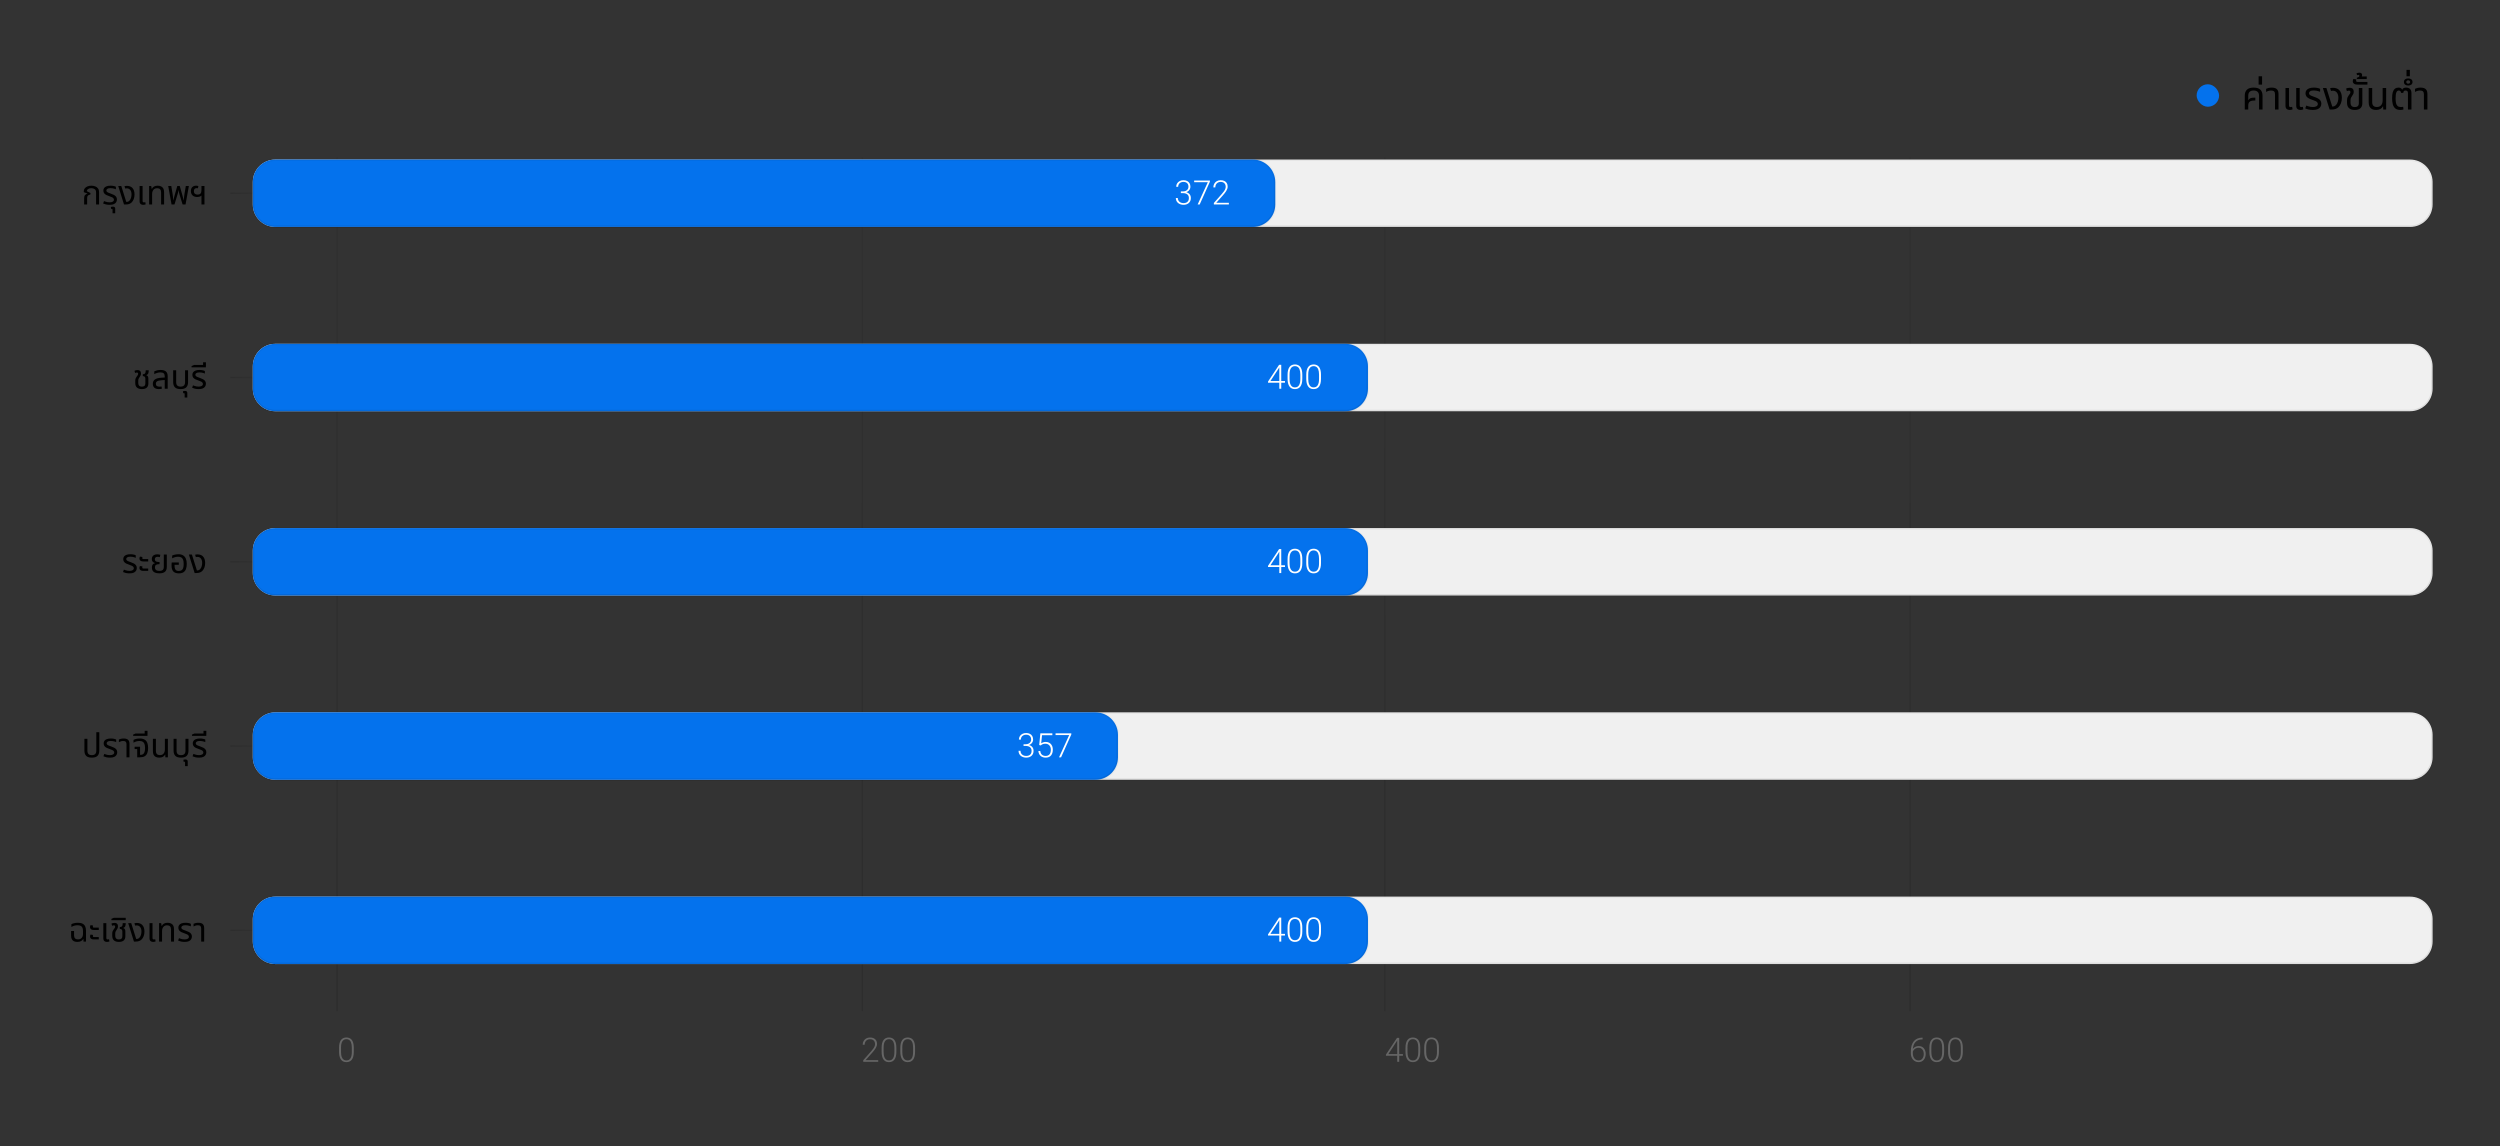 <svg width="890" height="408" viewBox="0 0 890 408" fill="none" xmlns="http://www.w3.org/2000/svg">
  <rect x="0" y="0" width="890" height="408" fill="#333333" stroke="none"/>
  <path d="M680 56L680 360" stroke="url(#paint0_linear_10693_3068)" stroke-width="0.5" />
  <path d="M493 56L493 360" stroke="url(#paint1_linear_10693_3068)" stroke-width="0.5" />
  <path d="M307 56L307 360" stroke="url(#paint2_linear_10693_3068)" stroke-width="0.5" />
  <path d="M120 56L120 360" stroke="url(#paint3_linear_10693_3068)" stroke-width="0.5" />
  <rect x="782" y="30" width="8" height="8" rx="4" fill="#0472ED" />
  <path
    d="M799.134 39V34.1C799.134 33.157 799.386 32.439 799.89 31.944C800.394 31.44 801.197 31.188 802.298 31.188C803.409 31.188 804.211 31.44 804.706 31.944C805.21 32.439 805.462 33.157 805.462 34.1V39H804.216V34.1C804.216 33.475 804.053 33.008 803.726 32.7C803.399 32.383 802.919 32.224 802.284 32.224C801.659 32.224 801.183 32.383 800.856 32.7C800.539 33.008 800.38 33.475 800.38 34.1V35.654L800.422 35.668C800.627 35.304 800.879 35.066 801.178 34.954C801.477 34.833 801.897 34.772 802.438 34.772H802.9V35.794H802.438C801.869 35.794 801.435 35.873 801.136 36.032C800.847 36.191 800.646 36.401 800.534 36.662C800.431 36.914 800.38 37.199 800.38 37.516V39H799.134ZM804.067 30.11V27.156H805.299V30.11H804.067ZM809.904 39V33.554C809.904 33.097 809.796 32.761 809.582 32.546C809.376 32.331 809.026 32.224 808.532 32.224C808.196 32.224 807.878 32.271 807.58 32.364C807.29 32.448 807.01 32.569 806.74 32.728V31.608C806.926 31.515 807.192 31.421 807.538 31.328C807.883 31.235 808.294 31.188 808.77 31.188C809.255 31.188 809.675 31.258 810.03 31.398C810.384 31.538 810.66 31.771 810.856 32.098C811.052 32.415 811.15 32.84 811.15 33.372V39H809.904ZM815.157 39.14C814.905 39.14 814.662 39.098 814.429 39.014C814.196 38.93 814.004 38.781 813.855 38.566C813.706 38.351 813.631 38.053 813.631 37.67V31.328H814.877V37.516C814.877 37.731 814.924 37.885 815.017 37.978C815.11 38.071 815.26 38.118 815.465 38.118C815.549 38.118 815.638 38.109 815.731 38.09C815.824 38.071 815.913 38.048 815.997 38.02L816.165 38.93C815.988 39.014 815.815 39.07 815.647 39.098C815.479 39.126 815.316 39.14 815.157 39.14ZM818.979 39.14C818.727 39.14 818.484 39.098 818.251 39.014C818.018 38.93 817.826 38.781 817.677 38.566C817.528 38.351 817.453 38.053 817.453 37.67V31.328H818.699V37.516C818.699 37.731 818.746 37.885 818.839 37.978C818.932 38.071 819.082 38.118 819.287 38.118C819.371 38.118 819.46 38.109 819.553 38.09C819.646 38.071 819.735 38.048 819.819 38.02L819.987 38.93C819.81 39.014 819.637 39.07 819.469 39.098C819.301 39.126 819.138 39.14 818.979 39.14ZM823.397 39.14C822.847 39.14 822.333 39.089 821.857 38.986C821.391 38.874 820.994 38.743 820.667 38.594L821.031 37.586C821.227 37.661 821.451 37.74 821.703 37.824C821.955 37.908 822.226 37.978 822.515 38.034C822.814 38.081 823.117 38.104 823.425 38.104C823.92 38.104 824.331 38.011 824.657 37.824C824.984 37.637 825.147 37.367 825.147 37.012C825.147 36.797 825.087 36.615 824.965 36.466C824.853 36.307 824.676 36.163 824.433 36.032C824.191 35.901 823.878 35.775 823.495 35.654C822.907 35.467 822.408 35.271 821.997 35.066C821.596 34.851 821.288 34.599 821.073 34.31C820.868 34.011 820.765 33.643 820.765 33.204C820.765 32.812 820.868 32.467 821.073 32.168C821.288 31.86 821.615 31.622 822.053 31.454C822.501 31.277 823.071 31.188 823.761 31.188C824.209 31.188 824.629 31.23 825.021 31.314C825.423 31.389 825.735 31.496 825.959 31.636V32.686C825.801 32.611 825.6 32.537 825.357 32.462C825.124 32.387 824.867 32.327 824.587 32.28C824.307 32.233 824.018 32.21 823.719 32.21C823.094 32.21 822.651 32.308 822.389 32.504C822.137 32.691 822.011 32.905 822.011 33.148C822.011 33.353 822.067 33.526 822.179 33.666C822.301 33.806 822.501 33.941 822.781 34.072C823.071 34.203 823.458 34.352 823.943 34.52C824.391 34.669 824.802 34.842 825.175 35.038C825.549 35.234 825.843 35.481 826.057 35.78C826.281 36.069 826.393 36.443 826.393 36.9C826.393 37.292 826.295 37.661 826.099 38.006C825.913 38.342 825.6 38.617 825.161 38.832C824.723 39.037 824.135 39.14 823.397 39.14ZM829.337 39L826.943 31.328H828.203L830.275 37.922H830.443C830.667 37.922 830.887 37.871 831.101 37.768C831.316 37.656 831.498 37.516 831.647 37.348C831.927 37.04 832.133 36.653 832.263 36.186C832.394 35.71 832.459 35.243 832.459 34.786C832.459 34.011 832.282 33.405 831.927 32.966C831.582 32.518 831.101 32.294 830.485 32.294C830.364 32.294 830.243 32.303 830.121 32.322C830.009 32.341 829.916 32.364 829.841 32.392L829.533 31.398C829.729 31.342 829.911 31.305 830.079 31.286C830.257 31.267 830.415 31.258 830.555 31.258C831.022 31.258 831.437 31.328 831.801 31.468C832.175 31.599 832.492 31.795 832.753 32.056C833.08 32.373 833.318 32.77 833.467 33.246C833.626 33.722 833.705 34.249 833.705 34.828C833.705 35.556 833.593 36.205 833.369 36.774C833.145 37.334 832.865 37.782 832.529 38.118C832.259 38.389 831.927 38.603 831.535 38.762C831.143 38.921 830.644 39 830.037 39H829.337ZM838.299 39.14C837.422 39.14 836.74 38.93 836.255 38.51C835.779 38.081 835.541 37.441 835.541 36.592V35.738C835.541 35.271 835.606 34.903 835.737 34.632C835.868 34.361 836.008 34.128 836.157 33.932C836.316 33.717 836.451 33.531 836.563 33.372C836.684 33.213 836.745 33.022 836.745 32.798C836.745 32.602 836.694 32.462 836.591 32.378C836.498 32.294 836.376 32.252 836.227 32.252C836.115 32.252 835.994 32.271 835.863 32.308C835.742 32.345 835.62 32.392 835.499 32.448L835.219 31.552C835.387 31.44 835.592 31.361 835.835 31.314C836.087 31.267 836.306 31.244 836.493 31.244C836.838 31.244 837.114 31.305 837.319 31.426C837.534 31.547 837.688 31.715 837.781 31.93C837.874 32.135 837.921 32.378 837.921 32.658C837.921 33.003 837.86 33.288 837.739 33.512C837.627 33.736 837.492 33.955 837.333 34.17C837.174 34.403 837.044 34.627 836.941 34.842C836.838 35.057 836.787 35.337 836.787 35.682V36.508C836.787 36.937 836.857 37.269 836.997 37.502C837.137 37.735 837.324 37.899 837.557 37.992C837.79 38.076 838.038 38.118 838.299 38.118C838.766 38.118 839.12 38.011 839.363 37.796C839.615 37.572 839.741 37.231 839.741 36.774V31.328H840.987V36.844C840.987 37.563 840.758 38.127 840.301 38.538C839.853 38.939 839.186 39.14 838.299 39.14ZM839.191 30.11C838.799 30.11 838.486 30.054 838.253 29.942C838.02 29.83 837.852 29.685 837.749 29.508C837.637 29.331 837.581 29.144 837.581 28.948C837.581 28.808 837.604 28.659 837.651 28.5C837.688 28.332 837.74 28.197 837.805 28.094L838.855 28.276C838.836 28.313 838.818 28.379 838.799 28.472C838.78 28.556 838.771 28.635 838.771 28.71C838.771 28.831 838.808 28.939 838.883 29.032C838.958 29.116 839.084 29.158 839.261 29.158H842.803V30.11H839.191ZM839.027 28.156V27.666C839.148 27.638 839.279 27.596 839.419 27.54C839.559 27.484 839.68 27.414 839.783 27.33C839.885 27.237 839.937 27.12 839.937 26.98C839.937 26.877 839.909 26.798 839.853 26.742C839.797 26.686 839.717 26.658 839.615 26.658C839.54 26.658 839.465 26.672 839.391 26.7C839.307 26.719 839.227 26.751 839.153 26.798L838.901 26.154C839.069 26.042 839.26 25.967 839.475 25.93C839.68 25.893 839.843 25.874 839.965 25.874C840.207 25.874 840.427 25.939 840.623 26.07C840.819 26.191 840.917 26.401 840.917 26.7C840.917 26.821 840.893 26.961 840.847 27.12C840.791 27.269 840.679 27.391 840.511 27.484L840.427 27.218H842.555V28.156H839.027ZM845.899 39.14C845.348 39.14 844.872 39.047 844.471 38.86C844.079 38.664 843.776 38.37 843.561 37.978C843.356 37.586 843.253 37.077 843.253 36.452V31.328H844.499V36.382C844.499 36.942 844.639 37.367 844.919 37.656C845.208 37.945 845.624 38.09 846.165 38.09C846.818 38.09 847.322 37.88 847.677 37.46C848.041 37.04 848.223 36.475 848.223 35.766V31.328H849.469V39H848.433L848.377 37.866H848.307C848.139 38.239 847.845 38.547 847.425 38.79C847.014 39.023 846.506 39.14 845.899 39.14ZM854.555 39.14C853.771 39.14 853.164 38.963 852.735 38.608C852.306 38.244 852.007 37.754 851.839 37.138C851.671 36.513 851.587 35.803 851.587 35.01C851.587 34.095 851.671 33.358 851.839 32.798C852.016 32.238 852.273 31.832 852.609 31.58C852.945 31.319 853.356 31.188 853.841 31.188C854.168 31.188 854.443 31.244 854.667 31.356C854.9 31.468 855.064 31.655 855.157 31.916H855.213C855.306 31.645 855.474 31.459 855.717 31.356C855.96 31.244 856.244 31.188 856.571 31.188C857.178 31.188 857.644 31.351 857.971 31.678C858.307 31.995 858.475 32.485 858.475 33.148V39H857.229V33.162C857.229 32.798 857.15 32.551 856.991 32.42C856.832 32.289 856.632 32.224 856.389 32.224C856.118 32.224 855.918 32.289 855.787 32.42C855.666 32.551 855.591 32.765 855.563 33.064H854.779C854.742 32.737 854.644 32.518 854.485 32.406C854.326 32.285 854.149 32.224 853.953 32.224C853.58 32.224 853.3 32.443 853.113 32.882C852.926 33.311 852.833 34.025 852.833 35.024C852.833 35.668 852.88 36.219 852.973 36.676C853.076 37.133 853.262 37.488 853.533 37.74C853.804 37.983 854.196 38.104 854.709 38.104C854.896 38.104 855.05 38.095 855.171 38.076C855.292 38.057 855.409 38.034 855.521 38.006L855.647 38.958C855.507 39.023 855.339 39.07 855.143 39.098C854.947 39.126 854.751 39.14 854.555 39.14ZM857.311 30.446C856.844 30.446 856.475 30.339 856.205 30.124C855.934 29.9 855.799 29.587 855.799 29.186C855.799 28.775 855.934 28.463 856.205 28.248C856.475 28.033 856.844 27.926 857.311 27.926C857.777 27.926 858.151 28.033 858.431 28.248C858.711 28.463 858.851 28.775 858.851 29.186C858.851 29.587 858.711 29.9 858.431 30.124C858.151 30.339 857.777 30.446 857.311 30.446ZM857.311 29.788C857.535 29.788 857.707 29.732 857.829 29.62C857.941 29.508 857.997 29.363 857.997 29.186C857.997 28.999 857.941 28.855 857.829 28.752C857.707 28.64 857.535 28.584 857.311 28.584C857.096 28.584 856.933 28.64 856.821 28.752C856.699 28.855 856.639 28.999 856.639 29.186C856.639 29.363 856.699 29.508 856.821 29.62C856.933 29.732 857.096 29.788 857.311 29.788ZM856.719 27.156V24.874H857.909V27.156H856.719ZM862.909 39V33.554C862.909 33.097 862.802 32.761 862.587 32.546C862.382 32.331 862.032 32.224 861.537 32.224C861.201 32.224 860.884 32.271 860.585 32.364C860.296 32.448 860.016 32.569 859.745 32.728V31.608C859.932 31.515 860.198 31.421 860.543 31.328C860.889 31.235 861.299 31.188 861.775 31.188C862.261 31.188 862.681 31.258 863.035 31.398C863.39 31.538 863.665 31.771 863.861 32.098C864.057 32.415 864.155 32.84 864.155 33.372V39H862.909Z"
    fill="black" />
  <path
    d="M29.953 72.8V70.52C29.953 70.016 30.065 69.652 30.289 69.428C30.513 69.196 30.797 69.036 31.141 68.948L31.153 68.912L29.833 68.408V68.012C29.833 67.684 29.941 67.376 30.157 67.088C30.373 66.792 30.681 66.556 31.081 66.38C31.489 66.196 31.973 66.104 32.533 66.104C33.021 66.104 33.473 66.184 33.889 66.344C34.305 66.496 34.637 66.74 34.885 67.076C35.141 67.404 35.269 67.836 35.269 68.372V72.8H34.201V68.48C34.201 67.944 34.037 67.564 33.709 67.34C33.389 67.108 32.993 66.992 32.521 66.992C32.033 66.992 31.645 67.096 31.357 67.304C31.069 67.504 30.925 67.76 30.925 68.072L32.221 68.72L32.125 69.296C31.829 69.296 31.569 69.396 31.345 69.596C31.129 69.788 31.021 70.096 31.021 70.52V72.8H29.953ZM39.056 72.92C38.584 72.92 38.144 72.876 37.736 72.788C37.336 72.692 36.996 72.58 36.716 72.452L37.028 71.588C37.196 71.652 37.388 71.72 37.604 71.792C37.82 71.864 38.052 71.924 38.3 71.972C38.556 72.012 38.816 72.032 39.08 72.032C39.504 72.032 39.856 71.952 40.136 71.792C40.416 71.632 40.556 71.4 40.556 71.096C40.556 70.912 40.504 70.756 40.4 70.628C40.304 70.492 40.152 70.368 39.944 70.256C39.736 70.144 39.468 70.036 39.14 69.932C38.636 69.772 38.208 69.604 37.856 69.428C37.512 69.244 37.248 69.028 37.064 68.78C36.888 68.524 36.8 68.208 36.8 67.832C36.8 67.496 36.888 67.2 37.064 66.944C37.248 66.68 37.528 66.476 37.904 66.332C38.288 66.18 38.776 66.104 39.368 66.104C39.752 66.104 40.112 66.14 40.448 66.212C40.792 66.276 41.06 66.368 41.252 66.488V67.388C41.116 67.324 40.944 67.26 40.736 67.196C40.536 67.132 40.316 67.08 40.076 67.04C39.836 67 39.588 66.98 39.332 66.98C38.796 66.98 38.416 67.064 38.192 67.232C37.976 67.392 37.868 67.576 37.868 67.784C37.868 67.96 37.916 68.108 38.012 68.228C38.116 68.348 38.288 68.464 38.528 68.576C38.776 68.688 39.108 68.816 39.524 68.96C39.908 69.088 40.26 69.236 40.58 69.404C40.9 69.572 41.152 69.784 41.336 70.04C41.528 70.288 41.624 70.608 41.624 71C41.624 71.336 41.54 71.652 41.372 71.948C41.212 72.236 40.944 72.472 40.568 72.656C40.192 72.832 39.688 72.92 39.056 72.92ZM40.068 75.932V74.66C40.068 74.46 39.98 74.36 39.804 74.36C39.764 74.36 39.724 74.364 39.684 74.372C39.636 74.38 39.592 74.392 39.552 74.408L39.468 73.688C39.588 73.648 39.72 73.616 39.864 73.592C40 73.576 40.112 73.568 40.2 73.568C40.48 73.568 40.688 73.632 40.824 73.76C40.952 73.896 41.016 74.08 41.016 74.312V75.932H40.068ZM44.148 72.8L42.096 66.224H43.176L44.952 71.876H45.096C45.288 71.876 45.476 71.832 45.66 71.744C45.844 71.648 46 71.528 46.128 71.384C46.368 71.12 46.544 70.788 46.656 70.388C46.768 69.98 46.824 69.58 46.824 69.188C46.824 68.524 46.672 68.004 46.368 67.628C46.072 67.244 45.66 67.052 45.132 67.052C45.028 67.052 44.924 67.06 44.82 67.076C44.724 67.092 44.644 67.112 44.58 67.136L44.316 66.284C44.484 66.236 44.64 66.204 44.784 66.188C44.936 66.172 45.072 66.164 45.192 66.164C45.592 66.164 45.948 66.224 46.26 66.344C46.58 66.456 46.852 66.624 47.076 66.848C47.356 67.12 47.56 67.46 47.688 67.868C47.824 68.276 47.892 68.728 47.892 69.224C47.892 69.848 47.796 70.404 47.604 70.892C47.412 71.372 47.172 71.756 46.884 72.044C46.652 72.276 46.368 72.46 46.032 72.596C45.696 72.732 45.268 72.8 44.748 72.8H44.148ZM51.001 72.92C50.785 72.92 50.577 72.884 50.377 72.812C50.177 72.74 50.013 72.612 49.885 72.428C49.757 72.244 49.693 71.988 49.693 71.66V66.224H50.761V71.528C50.761 71.712 50.801 71.844 50.881 71.924C50.961 72.004 51.089 72.044 51.265 72.044C51.337 72.044 51.413 72.036 51.493 72.02C51.573 72.004 51.649 71.984 51.721 71.96L51.865 72.74C51.713 72.812 51.565 72.86 51.421 72.884C51.277 72.908 51.137 72.92 51.001 72.92ZM53.088 72.8V66.224H53.832L54.024 67.268H54.072C54.208 66.908 54.456 66.624 54.816 66.416C55.176 66.208 55.612 66.104 56.124 66.104C56.604 66.104 57.012 66.188 57.348 66.356C57.692 66.516 57.956 66.764 58.14 67.1C58.324 67.436 58.416 67.872 58.416 68.408V72.8H57.348V68.468C57.348 67.988 57.228 67.624 56.988 67.376C56.748 67.128 56.392 67.004 55.92 67.004C55.544 67.004 55.224 67.092 54.96 67.268C54.696 67.444 54.496 67.684 54.36 67.988C54.224 68.284 54.156 68.62 54.156 68.996V72.8H53.088ZM61.073 72.8L59.885 66.224H60.977L61.445 69.08C61.485 69.312 61.525 69.612 61.565 69.98C61.605 70.348 61.653 70.784 61.709 71.288H61.745C61.817 70.944 61.885 70.636 61.949 70.364C62.021 70.092 62.085 69.848 62.141 69.632C62.205 69.408 62.261 69.212 62.309 69.044L63.113 66.224H63.989L64.805 69.044C64.853 69.212 64.905 69.408 64.961 69.632C65.025 69.848 65.089 70.092 65.153 70.364C65.225 70.636 65.297 70.944 65.369 71.288H65.417C65.465 70.784 65.509 70.348 65.549 69.98C65.589 69.612 65.629 69.312 65.669 69.08L66.149 66.224H67.241L66.053 72.8H65.009L63.905 69.224C63.849 69.024 63.793 68.816 63.737 68.6C63.689 68.384 63.641 68.1 63.593 67.748H63.545C63.513 67.98 63.477 68.184 63.437 68.36C63.397 68.536 63.357 68.692 63.317 68.828C63.277 68.964 63.237 69.096 63.197 69.224L62.117 72.8H61.073ZM71.72 72.8V68.816L72.08 68.768C72.048 69.208 71.856 69.548 71.504 69.788C71.16 70.02 70.716 70.136 70.172 70.136C69.74 70.136 69.356 70.056 69.02 69.896C68.692 69.736 68.432 69.5 68.24 69.188C68.048 68.868 67.952 68.476 67.952 68.012C67.952 67.42 68.116 66.956 68.444 66.62C68.772 66.276 69.22 66.104 69.788 66.104C69.9 66.104 70.028 66.112 70.172 66.128C70.316 66.144 70.464 66.184 70.616 66.248L70.46 67.052C70.356 67.012 70.264 66.988 70.184 66.98C70.104 66.972 70.036 66.968 69.98 66.968C69.716 66.968 69.488 67.056 69.296 67.232C69.112 67.408 69.02 67.684 69.02 68.06C69.02 68.452 69.132 68.752 69.356 68.96C69.58 69.168 69.9 69.272 70.316 69.272C70.812 69.272 71.168 69.148 71.384 68.9C71.608 68.644 71.72 68.236 71.72 67.676V66.224H72.788V72.8H71.72Z"
    fill="black" />
  <path d="M90 68.8L82 68.8" stroke="url(#paint4_linear_10693_3068)" stroke-width="0.5" />
  <path
    d="M50.523 138.52C49.763 138.52 49.175 138.34 48.759 137.98C48.351 137.612 48.147 137.064 48.147 136.336V135.604C48.147 135.204 48.203 134.888 48.315 134.656C48.427 134.424 48.547 134.224 48.675 134.056C48.811 133.872 48.927 133.712 49.023 133.576C49.127 133.44 49.179 133.276 49.179 133.084C49.179 132.916 49.135 132.796 49.047 132.724C48.967 132.652 48.863 132.616 48.735 132.616C48.639 132.616 48.535 132.632 48.423 132.664C48.319 132.696 48.215 132.736 48.111 132.784L47.871 132.016C48.015 131.92 48.191 131.852 48.399 131.812C48.615 131.772 48.803 131.752 48.963 131.752C49.259 131.752 49.495 131.804 49.671 131.908C49.855 132.012 49.987 132.156 50.067 132.34C50.147 132.516 50.187 132.724 50.187 132.964C50.187 133.26 50.135 133.504 50.031 133.696C49.935 133.888 49.819 134.076 49.683 134.26C49.547 134.46 49.435 134.652 49.347 134.836C49.259 135.02 49.215 135.26 49.215 135.556V136.264C49.215 136.632 49.275 136.916 49.395 137.116C49.515 137.316 49.675 137.456 49.875 137.536C50.075 137.608 50.291 137.644 50.523 137.644C50.923 137.644 51.227 137.552 51.435 137.368C51.643 137.176 51.747 136.884 51.747 136.492V134.812C51.747 134.516 51.679 134.292 51.543 134.14C51.407 133.98 51.187 133.9 50.883 133.9H50.835V133.216H50.895C51.223 133.216 51.455 133.14 51.591 132.988C51.727 132.836 51.807 132.652 51.831 132.436C51.863 132.212 51.879 132.008 51.879 131.824H52.947C52.947 132.248 52.895 132.608 52.791 132.904C52.687 133.2 52.451 133.416 52.083 133.552V133.6C52.307 133.656 52.467 133.752 52.563 133.888C52.667 134.016 52.735 134.164 52.767 134.332C52.799 134.492 52.815 134.648 52.815 134.8V136.552C52.815 137.168 52.623 137.652 52.239 138.004C51.855 138.348 51.283 138.52 50.523 138.52ZM58.644 138.4V134.02C58.644 133.5 58.524 133.132 58.284 132.916C58.052 132.692 57.66 132.58 57.108 132.58C56.708 132.58 56.324 132.636 55.956 132.748C55.596 132.852 55.252 133 54.924 133.192V132.196C55.156 132.076 55.468 131.964 55.86 131.86C56.26 131.756 56.708 131.704 57.204 131.704C57.628 131.704 57.996 131.752 58.308 131.848C58.62 131.936 58.876 132.072 59.076 132.256C59.284 132.44 59.44 132.676 59.544 132.964C59.648 133.244 59.7 133.576 59.7 133.96V138.4H58.644ZM56.58 138.52C55.876 138.52 55.336 138.36 54.96 138.04C54.592 137.712 54.408 137.244 54.408 136.636C54.408 135.972 54.648 135.46 55.128 135.1C55.616 134.74 56.404 134.528 57.492 134.464L58.86 134.38V135.268L57.636 135.352C56.82 135.408 56.256 135.536 55.944 135.736C55.64 135.936 55.488 136.228 55.488 136.612C55.488 136.972 55.6 137.236 55.824 137.404C56.056 137.572 56.376 137.656 56.784 137.656C56.92 137.656 57.044 137.648 57.156 137.632C57.268 137.608 57.376 137.58 57.48 137.548L57.648 138.352C57.496 138.408 57.328 138.448 57.144 138.472C56.968 138.504 56.78 138.52 56.58 138.52ZM64.288 138.52C63.344 138.52 62.668 138.304 62.26 137.872C61.852 137.44 61.648 136.824 61.648 136.024V131.824H62.716V136.036C62.716 136.572 62.844 136.972 63.1 137.236C63.356 137.5 63.752 137.632 64.288 137.632C64.832 137.632 65.232 137.5 65.488 137.236C65.752 136.972 65.884 136.572 65.884 136.036V131.824H66.952V136.024C66.952 136.824 66.744 137.44 66.328 137.872C65.92 138.304 65.24 138.52 64.288 138.52ZM65.738 141.532V140.26C65.738 140.06 65.65 139.96 65.474 139.96C65.434 139.96 65.394 139.964 65.354 139.972C65.306 139.98 65.262 139.992 65.222 140.008L65.138 139.288C65.258 139.248 65.39 139.216 65.534 139.192C65.67 139.176 65.782 139.168 65.87 139.168C66.15 139.168 66.358 139.232 66.494 139.36C66.622 139.496 66.686 139.68 66.686 139.912V141.532H65.738ZM70.738 138.52C70.266 138.52 69.826 138.476 69.418 138.388C69.018 138.292 68.678 138.18 68.398 138.052L68.71 137.188C68.878 137.252 69.07 137.32 69.286 137.392C69.502 137.464 69.734 137.524 69.982 137.572C70.238 137.612 70.498 137.632 70.762 137.632C71.186 137.632 71.538 137.552 71.818 137.392C72.098 137.232 72.238 137 72.238 136.696C72.238 136.512 72.186 136.356 72.082 136.228C71.986 136.092 71.834 135.968 71.626 135.856C71.418 135.744 71.15 135.636 70.822 135.532C70.318 135.372 69.89 135.204 69.538 135.028C69.194 134.844 68.93 134.628 68.746 134.38C68.57 134.124 68.482 133.808 68.482 133.432C68.482 133.096 68.57 132.8 68.746 132.544C68.93 132.28 69.21 132.076 69.586 131.932C69.97 131.78 70.458 131.704 71.05 131.704C71.434 131.704 71.794 131.74 72.13 131.812C72.474 131.876 72.742 131.968 72.934 132.088V132.988C72.798 132.924 72.626 132.86 72.418 132.796C72.218 132.732 71.998 132.68 71.758 132.64C71.518 132.6 71.27 132.58 71.014 132.58C70.478 132.58 70.098 132.664 69.874 132.832C69.658 132.992 69.55 133.176 69.55 133.384C69.55 133.56 69.598 133.708 69.694 133.828C69.798 133.948 69.97 134.064 70.21 134.176C70.458 134.288 70.79 134.416 71.206 134.56C71.59 134.688 71.942 134.836 72.262 135.004C72.582 135.172 72.834 135.384 73.018 135.64C73.21 135.888 73.306 136.208 73.306 136.6C73.306 136.936 73.222 137.252 73.054 137.548C72.894 137.836 72.626 138.072 72.25 138.256C71.874 138.432 71.37 138.52 70.738 138.52ZM68.195 130.78V130.312L69.071 129.928H73.295V130.78H68.195ZM72.299 130.312V128.956H73.307V130.312H72.299Z"
    fill="black" />
  <path d="M90 134.4L82 134.4" stroke="url(#paint5_linear_10693_3068)" stroke-width="0.5" />
  <path
    d="M46.133 204.12C45.66 204.12 45.221 204.076 44.812 203.988C44.413 203.892 44.072 203.78 43.792 203.652L44.105 202.788C44.273 202.852 44.465 202.92 44.681 202.992C44.897 203.064 45.129 203.124 45.377 203.172C45.633 203.212 45.892 203.232 46.157 203.232C46.581 203.232 46.932 203.152 47.212 202.992C47.492 202.832 47.633 202.6 47.633 202.296C47.633 202.112 47.581 201.956 47.477 201.828C47.38 201.692 47.228 201.568 47.02 201.456C46.812 201.344 46.544 201.236 46.217 201.132C45.712 200.972 45.285 200.804 44.932 200.628C44.589 200.444 44.325 200.228 44.141 199.98C43.965 199.724 43.877 199.408 43.877 199.032C43.877 198.696 43.965 198.4 44.141 198.144C44.325 197.88 44.605 197.676 44.98 197.532C45.364 197.38 45.852 197.304 46.444 197.304C46.828 197.304 47.188 197.34 47.525 197.412C47.868 197.476 48.136 197.568 48.328 197.688V198.588C48.193 198.524 48.02 198.46 47.812 198.396C47.612 198.332 47.392 198.28 47.153 198.24C46.913 198.2 46.664 198.18 46.408 198.18C45.873 198.18 45.492 198.264 45.269 198.432C45.053 198.592 44.944 198.776 44.944 198.984C44.944 199.16 44.992 199.308 45.089 199.428C45.193 199.548 45.364 199.664 45.605 199.776C45.852 199.888 46.184 200.016 46.6 200.16C46.984 200.288 47.337 200.436 47.657 200.604C47.977 200.772 48.228 200.984 48.413 201.24C48.605 201.488 48.7 201.808 48.7 202.2C48.7 202.536 48.617 202.852 48.449 203.148C48.288 203.436 48.02 203.672 47.645 203.856C47.269 204.032 46.764 204.12 46.133 204.12ZM51.008 199.872C50.68 199.872 50.412 199.824 50.204 199.728C50.004 199.624 49.86 199.496 49.772 199.344C49.684 199.184 49.64 199.016 49.64 198.84C49.64 198.72 49.656 198.596 49.688 198.468C49.728 198.34 49.776 198.232 49.832 198.144L50.732 198.288C50.716 198.328 50.696 198.384 50.672 198.456C50.656 198.528 50.648 198.6 50.648 198.672C50.648 198.776 50.676 198.864 50.732 198.936C50.788 199 50.892 199.032 51.044 199.032H52.76V199.872H51.008ZM51.008 203.232C50.68 203.232 50.412 203.184 50.204 203.088C50.004 202.984 49.86 202.856 49.772 202.704C49.684 202.544 49.64 202.376 49.64 202.2C49.64 202.08 49.656 201.956 49.688 201.828C49.728 201.7 49.776 201.592 49.832 201.504L50.732 201.648C50.716 201.688 50.696 201.744 50.672 201.816C50.656 201.888 50.648 201.96 50.648 202.032C50.648 202.136 50.676 202.224 50.732 202.296C50.788 202.36 50.892 202.392 51.044 202.392H52.76V203.232H51.008ZM56.731 204.108C56.083 204.108 55.563 204.024 55.171 203.856C54.787 203.688 54.507 203.452 54.331 203.148C54.163 202.844 54.079 202.484 54.079 202.068C54.079 201.7 54.131 201.408 54.235 201.192C54.347 200.968 54.483 200.804 54.643 200.7C54.811 200.596 54.983 200.528 55.159 200.496V200.448C54.999 200.4 54.831 200.32 54.655 200.208C54.479 200.096 54.331 199.94 54.211 199.74C54.099 199.54 54.043 199.288 54.043 198.984C54.043 198.704 54.107 198.44 54.235 198.192C54.363 197.944 54.571 197.74 54.859 197.58C55.147 197.42 55.527 197.34 55.999 197.34C56.191 197.34 56.391 197.356 56.599 197.388C56.807 197.412 56.967 197.456 57.079 197.52L56.887 198.348C56.799 198.316 56.683 198.288 56.539 198.264C56.403 198.232 56.259 198.216 56.107 198.216C55.771 198.216 55.523 198.296 55.363 198.456C55.203 198.608 55.123 198.812 55.123 199.068C55.123 199.348 55.191 199.56 55.327 199.704C55.471 199.848 55.651 199.948 55.867 200.004C56.091 200.052 56.323 200.076 56.563 200.076H56.791V200.856H56.563C56.083 200.856 55.727 200.944 55.495 201.12C55.271 201.288 55.159 201.572 55.159 201.972C55.159 202.204 55.203 202.416 55.291 202.608C55.387 202.8 55.547 202.952 55.771 203.064C56.003 203.176 56.323 203.232 56.731 203.232C57.139 203.232 57.455 203.176 57.679 203.064C57.911 202.952 58.075 202.792 58.171 202.584C58.267 202.368 58.315 202.112 58.315 201.816V197.424H59.383V201.744C59.383 202.584 59.167 203.188 58.735 203.556C58.311 203.924 57.643 204.108 56.731 204.108ZM63.652 204.12C62.788 204.12 62.14 203.896 61.708 203.448C61.284 202.992 61.072 202.28 61.072 201.312C61.072 201.152 61.076 200.98 61.084 200.796C61.1 200.604 61.116 200.416 61.132 200.232H63.652V201.072H62.14V201.312C62.14 201.816 62.196 202.212 62.308 202.5C62.42 202.78 62.584 202.976 62.8 203.088C63.024 203.2 63.3 203.256 63.628 203.256C63.988 203.256 64.3 203.188 64.564 203.052C64.828 202.916 65.032 202.668 65.176 202.308C65.32 201.948 65.392 201.432 65.392 200.76C65.392 200.168 65.328 199.684 65.2 199.308C65.072 198.932 64.86 198.652 64.564 198.468C64.276 198.284 63.884 198.192 63.388 198.192C63.132 198.192 62.884 198.216 62.644 198.264C62.404 198.304 62.172 198.368 61.948 198.456C61.724 198.536 61.504 198.64 61.288 198.768V197.772C61.448 197.684 61.644 197.608 61.876 197.544C62.108 197.472 62.364 197.416 62.644 197.376C62.924 197.328 63.216 197.304 63.52 197.304C64.224 197.304 64.792 197.448 65.224 197.736C65.664 198.016 65.984 198.416 66.184 198.936C66.384 199.448 66.484 200.056 66.484 200.76C66.484 201.464 66.392 202.068 66.208 202.572C66.024 203.076 65.724 203.46 65.308 203.724C64.9 203.988 64.348 204.12 63.652 204.12ZM69.294 204L67.242 197.424H68.322L70.098 203.076H70.242C70.434 203.076 70.622 203.032 70.806 202.944C70.99 202.848 71.146 202.728 71.274 202.584C71.514 202.32 71.69 201.988 71.802 201.588C71.914 201.18 71.97 200.78 71.97 200.388C71.97 199.724 71.818 199.204 71.514 198.828C71.218 198.444 70.806 198.252 70.278 198.252C70.174 198.252 70.07 198.26 69.966 198.276C69.87 198.292 69.79 198.312 69.726 198.336L69.462 197.484C69.63 197.436 69.786 197.404 69.93 197.388C70.082 197.372 70.218 197.364 70.338 197.364C70.738 197.364 71.094 197.424 71.406 197.544C71.726 197.656 71.998 197.824 72.222 198.048C72.502 198.32 72.706 198.66 72.834 199.068C72.97 199.476 73.038 199.928 73.038 200.424C73.038 201.048 72.942 201.604 72.75 202.092C72.558 202.572 72.318 202.956 72.03 203.244C71.798 203.476 71.514 203.66 71.178 203.796C70.842 203.932 70.414 204 69.894 204H69.294Z"
    fill="black" />
  <path d="M90 200L82 200" stroke="url(#paint6_linear_10693_3068)" stroke-width="0.5" />
  <path
    d="M32.688 269.72C31.744 269.72 31.068 269.504 30.66 269.072C30.252 268.64 30.048 268.024 30.048 267.224V263.024H31.116V267.236C31.116 267.772 31.244 268.172 31.5 268.436C31.756 268.7 32.152 268.832 32.688 268.832C33.232 268.832 33.632 268.7 33.888 268.436C34.152 268.172 34.284 267.772 34.284 267.236V260.66H35.352V267.224C35.352 268.024 35.144 268.64 34.728 269.072C34.32 269.504 33.64 269.72 32.688 269.72ZM39.162 269.72C38.69 269.72 38.25 269.676 37.842 269.588C37.442 269.492 37.102 269.38 36.822 269.252L37.134 268.388C37.302 268.452 37.494 268.52 37.71 268.592C37.926 268.664 38.158 268.724 38.406 268.772C38.662 268.812 38.922 268.832 39.186 268.832C39.61 268.832 39.962 268.752 40.242 268.592C40.522 268.432 40.662 268.2 40.662 267.896C40.662 267.712 40.61 267.556 40.506 267.428C40.41 267.292 40.258 267.168 40.05 267.056C39.842 266.944 39.574 266.836 39.246 266.732C38.742 266.572 38.314 266.404 37.962 266.228C37.618 266.044 37.354 265.828 37.17 265.58C36.994 265.324 36.906 265.008 36.906 264.632C36.906 264.296 36.994 264 37.17 263.744C37.354 263.48 37.634 263.276 38.01 263.132C38.394 262.98 38.882 262.904 39.474 262.904C39.858 262.904 40.218 262.94 40.554 263.012C40.898 263.076 41.166 263.168 41.358 263.288V264.188C41.222 264.124 41.05 264.06 40.842 263.996C40.642 263.932 40.422 263.88 40.182 263.84C39.942 263.8 39.694 263.78 39.438 263.78C38.902 263.78 38.522 263.864 38.298 264.032C38.082 264.192 37.974 264.376 37.974 264.584C37.974 264.76 38.022 264.908 38.118 265.028C38.222 265.148 38.394 265.264 38.634 265.376C38.882 265.488 39.214 265.616 39.63 265.76C40.014 265.888 40.366 266.036 40.686 266.204C41.006 266.372 41.258 266.584 41.442 266.84C41.634 267.088 41.73 267.408 41.73 267.8C41.73 268.136 41.646 268.452 41.478 268.748C41.318 269.036 41.05 269.272 40.674 269.456C40.298 269.632 39.794 269.72 39.162 269.72ZM45.033 269.6V264.932C45.033 264.54 44.941 264.252 44.757 264.068C44.581 263.884 44.281 263.792 43.857 263.792C43.569 263.792 43.297 263.832 43.041 263.912C42.793 263.984 42.553 264.088 42.321 264.224V263.264C42.481 263.184 42.709 263.104 43.005 263.024C43.301 262.944 43.653 262.904 44.061 262.904C44.477 262.904 44.837 262.964 45.141 263.084C45.445 263.204 45.681 263.404 45.849 263.684C46.017 263.956 46.101 264.32 46.101 264.776V269.6H45.033ZM48.84 269.6V266.672H47.928V265.832H49.86V268.736H50.016C50.376 268.736 50.676 268.656 50.916 268.496C51.156 268.336 51.336 268.076 51.456 267.716C51.576 267.356 51.636 266.88 51.636 266.288C51.636 265.696 51.568 265.216 51.432 264.848C51.304 264.48 51.092 264.212 50.796 264.044C50.508 263.876 50.116 263.792 49.62 263.792C49.244 263.792 48.88 263.844 48.528 263.948C48.184 264.044 47.852 264.196 47.532 264.404V263.408C47.772 263.264 48.088 263.144 48.48 263.048C48.872 262.952 49.296 262.904 49.752 262.904C50.48 262.904 51.06 263.04 51.492 263.312C51.932 263.576 52.248 263.96 52.44 264.464C52.632 264.968 52.728 265.58 52.728 266.3C52.728 266.996 52.632 267.592 52.44 268.088C52.256 268.576 51.952 268.952 51.528 269.216C51.112 269.472 50.552 269.6 49.848 269.6H48.84ZM47.4 261.98V261.512L48.276 261.128H52.5V261.98H47.4ZM51.504 261.512V260.156H52.512V261.512H51.504ZM56.703 269.72C56.231 269.72 55.823 269.64 55.479 269.48C55.143 269.312 54.883 269.06 54.699 268.724C54.523 268.388 54.435 267.952 54.435 267.416V263.024H55.503V267.356C55.503 267.836 55.623 268.2 55.863 268.448C56.111 268.696 56.467 268.82 56.931 268.82C57.491 268.82 57.923 268.64 58.227 268.28C58.539 267.92 58.695 267.436 58.695 266.828V263.024H59.763V269.6H58.875L58.827 268.628H58.767C58.623 268.948 58.371 269.212 58.011 269.42C57.659 269.62 57.223 269.72 56.703 269.72ZM64.434 269.72C63.49 269.72 62.814 269.504 62.406 269.072C61.998 268.64 61.794 268.024 61.794 267.224V263.024H62.862V267.236C62.862 267.772 62.99 268.172 63.246 268.436C63.502 268.7 63.898 268.832 64.434 268.832C64.978 268.832 65.378 268.7 65.634 268.436C65.898 268.172 66.03 267.772 66.03 267.236V263.024H67.098V267.224C67.098 268.024 66.89 268.64 66.474 269.072C66.066 269.504 65.386 269.72 64.434 269.72ZM65.884 272.732V271.46C65.884 271.26 65.796 271.16 65.62 271.16C65.58 271.16 65.54 271.164 65.5 271.172C65.452 271.18 65.408 271.192 65.368 271.208L65.284 270.488C65.404 270.448 65.536 270.416 65.68 270.392C65.816 270.376 65.928 270.368 66.016 270.368C66.296 270.368 66.504 270.432 66.64 270.56C66.768 270.696 66.832 270.88 66.832 271.112V272.732H65.884ZM70.885 269.72C70.412 269.72 69.972 269.676 69.564 269.588C69.165 269.492 68.825 269.38 68.544 269.252L68.856 268.388C69.025 268.452 69.216 268.52 69.433 268.592C69.648 268.664 69.88 268.724 70.129 268.772C70.385 268.812 70.644 268.832 70.909 268.832C71.332 268.832 71.684 268.752 71.965 268.592C72.245 268.432 72.385 268.2 72.385 267.896C72.385 267.712 72.332 267.556 72.228 267.428C72.132 267.292 71.981 267.168 71.772 267.056C71.564 266.944 71.296 266.836 70.969 266.732C70.465 266.572 70.037 266.404 69.684 266.228C69.341 266.044 69.076 265.828 68.892 265.58C68.716 265.324 68.629 265.008 68.629 264.632C68.629 264.296 68.716 264 68.892 263.744C69.076 263.48 69.356 263.276 69.733 263.132C70.117 262.98 70.605 262.904 71.197 262.904C71.581 262.904 71.941 262.94 72.276 263.012C72.621 263.076 72.888 263.168 73.081 263.288V264.188C72.945 264.124 72.772 264.06 72.564 263.996C72.365 263.932 72.144 263.88 71.904 263.84C71.665 263.8 71.416 263.78 71.16 263.78C70.624 263.78 70.245 263.864 70.02 264.032C69.805 264.192 69.697 264.376 69.697 264.584C69.697 264.76 69.745 264.908 69.841 265.028C69.945 265.148 70.117 265.264 70.356 265.376C70.605 265.488 70.936 265.616 71.353 265.76C71.737 265.888 72.088 266.036 72.409 266.204C72.728 266.372 72.981 266.584 73.165 266.84C73.356 267.088 73.453 267.408 73.453 267.8C73.453 268.136 73.368 268.452 73.201 268.748C73.04 269.036 72.772 269.272 72.397 269.456C72.02 269.632 71.516 269.72 70.885 269.72ZM68.342 261.98V261.512L69.218 261.128H73.442V261.98H68.342ZM72.446 261.512V260.156H73.454V261.512H72.446Z"
    fill="black" />
  <path d="M90 265.6L82 265.6" stroke="url(#paint7_linear_10693_3068)" stroke-width="0.5" />
  <path
    d="M27.518 335.32C27.07 335.32 26.678 335.244 26.342 335.092C26.014 334.932 25.758 334.692 25.574 334.372C25.398 334.044 25.31 333.624 25.31 333.112V331.444H26.366V333.028C26.366 333.468 26.482 333.812 26.714 334.06C26.946 334.3 27.294 334.42 27.758 334.42C28.326 334.42 28.766 334.244 29.078 333.892C29.39 333.532 29.546 333.06 29.546 332.476V331.396C29.546 330.868 29.466 330.46 29.306 330.172C29.154 329.884 28.934 329.684 28.646 329.572C28.358 329.452 28.01 329.392 27.602 329.392C27.218 329.392 26.842 329.44 26.474 329.536C26.114 329.632 25.762 329.788 25.418 330.004V329.008C25.65 328.872 25.97 328.756 26.378 328.66C26.794 328.556 27.246 328.504 27.734 328.504C28.414 328.504 28.966 328.612 29.39 328.828C29.814 329.044 30.122 329.36 30.314 329.776C30.514 330.192 30.614 330.708 30.614 331.324V335.2H29.738L29.678 334.228H29.63C29.494 334.548 29.242 334.812 28.874 335.02C28.514 335.22 28.062 335.32 27.518 335.32ZM33.416 331.072C33.088 331.072 32.82 331.024 32.612 330.928C32.412 330.824 32.268 330.696 32.18 330.544C32.092 330.384 32.048 330.216 32.048 330.04C32.048 329.92 32.064 329.796 32.096 329.668C32.136 329.54 32.184 329.432 32.24 329.344L33.14 329.488C33.124 329.528 33.104 329.584 33.08 329.656C33.064 329.728 33.056 329.8 33.056 329.872C33.056 329.976 33.084 330.064 33.14 330.136C33.196 330.2 33.3 330.232 33.452 330.232H35.168V331.072H33.416ZM33.416 334.432C33.088 334.432 32.82 334.384 32.612 334.288C32.412 334.184 32.268 334.056 32.18 333.904C32.092 333.744 32.048 333.576 32.048 333.4C32.048 333.28 32.064 333.156 32.096 333.028C32.136 332.9 32.184 332.792 32.24 332.704L33.14 332.848C33.124 332.888 33.104 332.944 33.08 333.016C33.064 333.088 33.056 333.16 33.056 333.232C33.056 333.336 33.084 333.424 33.14 333.496C33.196 333.56 33.3 333.592 33.452 333.592H35.168V334.432H33.416ZM38.095 335.32C37.879 335.32 37.671 335.284 37.471 335.212C37.271 335.14 37.107 335.012 36.979 334.828C36.851 334.644 36.787 334.388 36.787 334.06V328.624H37.855V333.928C37.855 334.112 37.895 334.244 37.975 334.324C38.055 334.404 38.183 334.444 38.359 334.444C38.431 334.444 38.507 334.436 38.587 334.42C38.667 334.404 38.743 334.384 38.815 334.36L38.959 335.14C38.807 335.212 38.659 335.26 38.515 335.284C38.371 335.308 38.231 335.32 38.095 335.32ZM42.333 335.32C41.573 335.32 40.985 335.14 40.569 334.78C40.161 334.412 39.957 333.864 39.957 333.136V332.404C39.957 332.004 40.013 331.688 40.125 331.456C40.237 331.224 40.357 331.024 40.485 330.856C40.621 330.672 40.737 330.512 40.833 330.376C40.937 330.24 40.989 330.076 40.989 329.884C40.989 329.716 40.945 329.596 40.857 329.524C40.777 329.452 40.673 329.416 40.545 329.416C40.449 329.416 40.345 329.432 40.233 329.464C40.129 329.496 40.025 329.536 39.921 329.584L39.681 328.816C39.825 328.72 40.001 328.652 40.209 328.612C40.425 328.572 40.613 328.552 40.773 328.552C41.069 328.552 41.305 328.604 41.481 328.708C41.665 328.812 41.797 328.956 41.877 329.14C41.957 329.316 41.997 329.524 41.997 329.764C41.997 330.06 41.945 330.304 41.841 330.496C41.745 330.688 41.629 330.876 41.493 331.06C41.357 331.26 41.245 331.452 41.157 331.636C41.069 331.82 41.025 332.06 41.025 332.356V333.064C41.025 333.432 41.085 333.716 41.205 333.916C41.325 334.116 41.485 334.256 41.685 334.336C41.885 334.408 42.101 334.444 42.333 334.444C42.733 334.444 43.037 334.352 43.245 334.168C43.453 333.976 43.557 333.684 43.557 333.292V331.612C43.557 331.316 43.489 331.092 43.353 330.94C43.217 330.78 42.997 330.7 42.693 330.7H42.645V330.016H42.705C43.033 330.016 43.265 329.94 43.401 329.788C43.537 329.636 43.617 329.452 43.641 329.236C43.673 329.012 43.689 328.808 43.689 328.624H44.757C44.757 329.048 44.705 329.408 44.601 329.704C44.497 330 44.261 330.216 43.893 330.352V330.4C44.117 330.456 44.277 330.552 44.373 330.688C44.477 330.816 44.545 330.964 44.577 331.132C44.609 331.292 44.625 331.448 44.625 331.6V333.352C44.625 333.968 44.433 334.452 44.049 334.804C43.665 335.148 43.093 335.32 42.333 335.32ZM39.662 327.58V327.112L40.538 326.728H44.762V327.58H39.662ZM47.683 335.2L45.631 328.624H46.711L48.487 334.276H48.631C48.823 334.276 49.011 334.232 49.195 334.144C49.379 334.048 49.535 333.928 49.663 333.784C49.903 333.52 50.079 333.188 50.191 332.788C50.303 332.38 50.359 331.98 50.359 331.588C50.359 330.924 50.207 330.404 49.903 330.028C49.607 329.644 49.195 329.452 48.667 329.452C48.563 329.452 48.459 329.46 48.355 329.476C48.259 329.492 48.179 329.512 48.115 329.536L47.851 328.684C48.019 328.636 48.175 328.604 48.319 328.588C48.471 328.572 48.607 328.564 48.727 328.564C49.127 328.564 49.483 328.624 49.795 328.744C50.115 328.856 50.387 329.024 50.611 329.248C50.891 329.52 51.095 329.86 51.223 330.268C51.359 330.676 51.427 331.128 51.427 331.624C51.427 332.248 51.331 332.804 51.139 333.292C50.947 333.772 50.707 334.156 50.419 334.444C50.187 334.676 49.903 334.86 49.567 334.996C49.231 335.132 48.803 335.2 48.283 335.2H47.683ZM54.536 335.32C54.32 335.32 54.112 335.284 53.912 335.212C53.712 335.14 53.548 335.012 53.42 334.828C53.292 334.644 53.228 334.388 53.228 334.06V328.624H54.296V333.928C54.296 334.112 54.336 334.244 54.416 334.324C54.496 334.404 54.624 334.444 54.8 334.444C54.872 334.444 54.948 334.436 55.028 334.42C55.108 334.404 55.184 334.384 55.256 334.36L55.4 335.14C55.248 335.212 55.1 335.26 54.956 335.284C54.812 335.308 54.672 335.32 54.536 335.32ZM56.623 335.2V328.624H57.367L57.559 329.668H57.607C57.743 329.308 57.991 329.024 58.351 328.816C58.711 328.608 59.147 328.504 59.659 328.504C60.139 328.504 60.547 328.588 60.883 328.756C61.227 328.916 61.491 329.164 61.675 329.5C61.859 329.836 61.951 330.272 61.951 330.808V335.2H60.883V330.868C60.883 330.388 60.763 330.024 60.523 329.776C60.283 329.528 59.927 329.404 59.455 329.404C59.079 329.404 58.759 329.492 58.495 329.668C58.231 329.844 58.031 330.084 57.895 330.388C57.759 330.684 57.691 331.02 57.691 331.396V335.2H56.623ZM65.748 335.32C65.276 335.32 64.836 335.276 64.428 335.188C64.028 335.092 63.688 334.98 63.408 334.852L63.72 333.988C63.888 334.052 64.08 334.12 64.296 334.192C64.512 334.264 64.744 334.324 64.992 334.372C65.248 334.412 65.508 334.432 65.772 334.432C66.196 334.432 66.548 334.352 66.828 334.192C67.108 334.032 67.248 333.8 67.248 333.496C67.248 333.312 67.196 333.156 67.092 333.028C66.996 332.892 66.844 332.768 66.636 332.656C66.428 332.544 66.16 332.436 65.832 332.332C65.328 332.172 64.9 332.004 64.548 331.828C64.204 331.644 63.94 331.428 63.756 331.18C63.58 330.924 63.492 330.608 63.492 330.232C63.492 329.896 63.58 329.6 63.756 329.344C63.94 329.08 64.22 328.876 64.596 328.732C64.98 328.58 65.468 328.504 66.06 328.504C66.444 328.504 66.804 328.54 67.14 328.612C67.484 328.676 67.752 328.768 67.944 328.888V329.788C67.808 329.724 67.636 329.66 67.428 329.596C67.228 329.532 67.008 329.48 66.768 329.44C66.528 329.4 66.28 329.38 66.024 329.38C65.488 329.38 65.108 329.464 64.884 329.632C64.668 329.792 64.56 329.976 64.56 330.184C64.56 330.36 64.608 330.508 64.704 330.628C64.808 330.748 64.98 330.864 65.22 330.976C65.468 331.088 65.8 331.216 66.216 331.36C66.6 331.488 66.952 331.636 67.272 331.804C67.592 331.972 67.844 332.184 68.028 332.44C68.22 332.688 68.316 333.008 68.316 333.4C68.316 333.736 68.232 334.052 68.064 334.348C67.904 334.636 67.636 334.872 67.26 335.056C66.884 335.232 66.38 335.32 65.748 335.32ZM71.619 335.2V330.532C71.619 330.14 71.527 329.852 71.343 329.668C71.167 329.484 70.867 329.392 70.443 329.392C70.155 329.392 69.883 329.432 69.627 329.512C69.379 329.584 69.139 329.688 68.907 329.824V328.864C69.067 328.784 69.295 328.704 69.591 328.624C69.887 328.544 70.239 328.504 70.647 328.504C71.063 328.504 71.423 328.564 71.727 328.684C72.031 328.804 72.267 329.004 72.435 329.284C72.603 329.556 72.687 329.92 72.687 330.376V335.2H71.619Z"
    fill="black" />
  <path d="M90 331.2L82 331.2" stroke="url(#paint8_linear_10693_3068)" stroke-width="0.5" />
  <g clip-path="url(#clip0_10693_3068)">
    <mask id="path-17-inside-1_10693_3068" fill="white">
      <path
        d="M90 64.8C90 60.382 93.582 56.8 98 56.8H858C862.418 56.8 866 60.382 866 64.8V72.8C866 77.218 862.418 80.8 858 80.8H98C93.582 80.8 90 77.218 90 72.8V64.8Z" />
    </mask>
    <path
      d="M90 64.8C90 60.382 93.582 56.8 98 56.8H858C862.418 56.8 866 60.382 866 64.8V72.8C866 77.218 862.418 80.8 858 80.8H98C93.582 80.8 90 77.218 90 72.8V64.8Z"
      fill="#F0F0F0" />
    <path
      d="M98 56.8V57.3H858V56.8V56.3H98V56.8ZM866 64.8H865.5V72.8H866H866.5V64.8H866ZM858 80.8V80.3H98V80.8V81.3H858V80.8ZM90 72.8H90.5V64.8H90H89.5V72.8H90ZM98 80.8V80.3C93.858 80.3 90.5 76.942 90.5 72.8H90H89.5C89.5 77.494 93.306 81.3 98 81.3V80.8ZM866 72.8H865.5C865.5 76.942 862.142 80.3 858 80.3V80.8V81.3C862.694 81.3 866.5 77.494 866.5 72.8H866ZM858 56.8V57.3C862.142 57.3 865.5 60.658 865.5 64.8H866H866.5C866.5 60.105 862.694 56.3 858 56.3V56.8ZM98 56.8V56.3C93.306 56.3 89.5 60.105 89.5 64.8H90H90.5C90.5 60.658 93.858 57.3 98 57.3V56.8Z"
      fill="url(#paint9_linear_10693_3068)" mask="url(#path-17-inside-1_10693_3068)" />
    <mask id="path-19-inside-2_10693_3068" fill="white">
      <path
        d="M454 64.8C454 60.382 450.418 56.8 446 56.8H98C93.582 56.8 90 60.382 90 64.8V72.8C90 77.218 93.582 80.8 98 80.8H446C450.418 80.8 454 77.218 454 72.8V64.8Z" />
    </mask>
    <path
      d="M454 64.8C454 60.382 450.418 56.8 446 56.8H98C93.582 56.8 90 60.382 90 64.8V72.8C90 77.218 93.582 80.8 98 80.8H446C450.418 80.8 454 77.218 454 72.8V64.8Z"
      fill="#0472ED" />
    <path
      d="M446 56.8V57.3H98V56.8V56.3H446V56.8ZM90 64.8H90.5V72.8H90H89.5V64.8H90ZM98 80.8V80.3H446V80.8V81.3H98V80.8ZM454 72.8H453.5V64.8H454H454.5V72.8H454ZM446 80.8V80.3C450.142 80.3 453.5 76.942 453.5 72.8H454H454.5C454.5 77.494 450.694 81.3 446 81.3V80.8ZM90 72.8H90.5C90.5 76.942 93.858 80.3 98 80.3V80.8V81.3C93.306 81.3 89.5 77.494 89.5 72.8H90ZM98 56.8V57.3C93.858 57.3 90.5 60.658 90.5 64.8H90H89.5C89.5 60.105 93.306 56.3 98 56.3V56.8ZM446 56.8V56.3C450.694 56.3 454.5 60.105 454.5 64.8H454H453.5C453.5 60.658 450.142 57.3 446 57.3V56.8Z"
      fill="url(#paint10_linear_10693_3068)" mask="url(#path-19-inside-2_10693_3068)" />
    <path
      d="M420.383 68.147L421.098 68.147C421.535 68.147 421.9 68.073 422.193 67.925C422.49 67.772 422.713 67.571 422.861 67.321C423.014 67.071 423.09 66.794 423.09 66.489C423.09 66.145 423.025 65.845 422.896 65.587C422.768 65.325 422.57 65.122 422.305 64.978C422.043 64.829 421.707 64.755 421.297 64.755C420.938 64.755 420.617 64.825 420.336 64.966C420.055 65.106 419.832 65.308 419.668 65.569C419.504 65.831 419.422 66.144 419.422 66.507L418.725 66.507C418.725 66.042 418.836 65.634 419.059 65.282C419.281 64.927 419.588 64.649 419.979 64.45C420.369 64.251 420.809 64.151 421.297 64.151C421.801 64.151 422.238 64.243 422.609 64.427C422.984 64.61 423.273 64.878 423.477 65.23C423.684 65.581 423.787 66.009 423.787 66.513C423.787 66.77 423.73 67.024 423.617 67.274C423.508 67.524 423.344 67.751 423.125 67.954C422.906 68.153 422.635 68.314 422.311 68.435C421.986 68.556 421.609 68.616 421.18 68.616L420.383 68.616L420.383 68.147ZM420.383 68.751L420.383 68.288L421.18 68.288C421.668 68.288 422.086 68.345 422.434 68.458C422.781 68.567 423.066 68.724 423.289 68.927C423.516 69.126 423.682 69.358 423.787 69.624C423.893 69.89 423.945 70.175 423.945 70.48C423.945 70.87 423.881 71.216 423.752 71.517C423.623 71.817 423.439 72.073 423.201 72.284C422.967 72.491 422.689 72.649 422.369 72.759C422.053 72.864 421.705 72.917 421.326 72.917C420.982 72.917 420.646 72.866 420.318 72.765C419.994 72.663 419.701 72.513 419.439 72.314C419.182 72.11 418.977 71.856 418.824 71.552C418.672 71.243 418.596 70.888 418.596 70.485L419.293 70.485C419.293 70.845 419.379 71.163 419.551 71.44C419.723 71.714 419.961 71.929 420.266 72.085C420.574 72.237 420.928 72.314 421.326 72.314C421.729 72.314 422.072 72.245 422.357 72.108C422.646 71.968 422.867 71.763 423.02 71.493C423.172 71.224 423.248 70.894 423.248 70.503C423.248 70.093 423.156 69.759 422.973 69.501C422.793 69.243 422.541 69.054 422.217 68.933C421.896 68.811 421.523 68.751 421.098 68.751L420.383 68.751ZM430.73 64.269L430.73 64.673L427.086 72.8L426.359 72.8L429.98 64.872L425.123 64.872L425.123 64.269L430.73 64.269ZM437.475 72.196L437.475 72.8L432.137 72.8L432.137 72.255L434.932 69.085C435.279 68.69 435.557 68.345 435.764 68.048C435.971 67.747 436.119 67.474 436.209 67.228C436.303 66.978 436.35 66.735 436.35 66.501C436.35 66.157 436.281 65.855 436.145 65.593C436.012 65.331 435.813 65.126 435.547 64.978C435.281 64.829 434.953 64.755 434.563 64.755C434.172 64.755 433.832 64.839 433.543 65.007C433.254 65.175 433.031 65.409 432.875 65.71C432.723 66.007 432.646 66.345 432.646 66.724L431.949 66.724C431.949 66.255 432.053 65.825 432.26 65.435C432.471 65.044 432.771 64.733 433.162 64.503C433.553 64.269 434.02 64.151 434.563 64.151C435.078 64.151 435.521 64.243 435.893 64.427C436.264 64.606 436.549 64.866 436.748 65.206C436.951 65.546 437.053 65.956 437.053 66.436C437.053 66.694 437.006 66.954 436.912 67.216C436.822 67.478 436.697 67.739 436.537 68.001C436.381 68.259 436.201 68.515 435.998 68.769C435.799 69.022 435.59 69.272 435.371 69.519L432.992 72.196L437.475 72.196Z"
      fill="white" />
    <mask id="path-22-inside-3_10693_3068" fill="white">
      <path
        d="M90 130.4C90 125.982 93.582 122.4 98 122.4H858C862.418 122.4 866 125.982 866 130.4V138.4C866 142.818 862.418 146.4 858 146.4H98C93.582 146.4 90 142.818 90 138.4V130.4Z" />
    </mask>
    <path
      d="M90 130.4C90 125.982 93.582 122.4 98 122.4H858C862.418 122.4 866 125.982 866 130.4V138.4C866 142.818 862.418 146.4 858 146.4H98C93.582 146.4 90 142.818 90 138.4V130.4Z"
      fill="#F0F0F0" />
    <path
      d="M98 122.4V122.9H858V122.4V121.9H98V122.4ZM866 130.4H865.5V138.4H866H866.5V130.4H866ZM858 146.4V145.9H98V146.4V146.9H858V146.4ZM90 138.4H90.5V130.4H90H89.5V138.4H90ZM98 146.4V145.9C93.858 145.9 90.5 142.542 90.5 138.4H90H89.5C89.5 143.094 93.306 146.9 98 146.9V146.4ZM866 138.4H865.5C865.5 142.542 862.142 145.9 858 145.9V146.4V146.9C862.694 146.9 866.5 143.094 866.5 138.4H866ZM858 122.4V122.9C862.142 122.9 865.5 126.258 865.5 130.4H866H866.5C866.5 125.705 862.694 121.9 858 121.9V122.4ZM98 122.4V121.9C93.306 121.9 89.5 125.705 89.5 130.4H90H90.5C90.5 126.258 93.858 122.9 98 122.9V122.4Z"
      fill="url(#paint11_linear_10693_3068)" mask="url(#path-22-inside-3_10693_3068)" />
    <mask id="path-24-inside-4_10693_3068" fill="white">
      <path
        d="M487 130.4C487 125.982 483.418 122.4 479 122.4H98C93.582 122.4 90 125.982 90 130.4V138.4C90 142.818 93.582 146.4 98 146.4H479C483.418 146.4 487 142.818 487 138.4V130.4Z" />
    </mask>
    <path
      d="M487 130.4C487 125.982 483.418 122.4 479 122.4H98C93.582 122.4 90 125.982 90 130.4V138.4C90 142.818 93.582 146.4 98 146.4H479C483.418 146.4 487 142.818 487 138.4V130.4Z"
      fill="#0472ED" />
    <path
      d="M479 122.4V122.9H98V122.4V121.9H479V122.4ZM90 130.4H90.5V138.4H90H89.5V130.4H90ZM98 146.4V145.9H479V146.4V146.9H98V146.4ZM487 138.4H486.5V130.4H487H487.5V138.4H487ZM479 146.4V145.9C483.142 145.9 486.5 142.542 486.5 138.4H487H487.5C487.5 143.094 483.694 146.9 479 146.9V146.4ZM90 138.4H90.5C90.5 142.542 93.858 145.9 98 145.9V146.4V146.9C93.306 146.9 89.5 143.094 89.5 138.4H90ZM98 122.4V122.9C93.858 122.9 90.5 126.258 90.5 130.4H90H89.5C89.5 125.705 93.306 121.9 98 121.9V122.4ZM479 122.4V121.9C483.694 121.9 487.5 125.705 487.5 130.4H487H486.5C486.5 126.258 483.142 122.9 479 122.9V122.4Z"
      fill="url(#paint12_linear_10693_3068)" mask="url(#path-24-inside-4_10693_3068)" />
    <path
      d="M457.455 135.646L457.455 136.244L451.414 136.244L451.414 135.839L455.357 129.869L455.943 129.869L455.111 131.316L452.27 135.646L457.455 135.646ZM456.125 129.869L456.125 138.4L455.428 138.4L455.428 129.869L456.125 129.869ZM463.619 133.402L463.619 134.837C463.619 135.462 463.561 136.007 463.443 136.472C463.326 136.933 463.154 137.316 462.928 137.621C462.705 137.921 462.432 138.146 462.107 138.294C461.787 138.443 461.42 138.517 461.006 138.517C460.678 138.517 460.377 138.47 460.104 138.376C459.83 138.283 459.586 138.14 459.371 137.949C459.16 137.753 458.98 137.509 458.832 137.216C458.684 136.923 458.57 136.58 458.492 136.185C458.414 135.787 458.375 135.337 458.375 134.837L458.375 133.402C458.375 132.773 458.434 132.23 458.551 131.773C458.672 131.316 458.844 130.937 459.066 130.636C459.293 130.335 459.568 130.113 459.893 129.968C460.217 129.82 460.584 129.746 460.994 129.746C461.322 129.746 461.623 129.794 461.896 129.892C462.174 129.986 462.418 130.126 462.629 130.314C462.844 130.501 463.023 130.742 463.168 131.035C463.316 131.324 463.428 131.666 463.502 132.06C463.58 132.455 463.619 132.902 463.619 133.402ZM462.922 134.919L462.922 133.314C462.922 132.927 462.895 132.576 462.84 132.259C462.789 131.943 462.713 131.666 462.611 131.427C462.51 131.189 462.381 130.99 462.225 130.83C462.072 130.669 461.893 130.55 461.686 130.472C461.482 130.39 461.252 130.349 460.994 130.349C460.678 130.349 460.398 130.414 460.156 130.542C459.918 130.667 459.719 130.855 459.559 131.105C459.398 131.351 459.277 131.66 459.195 132.031C459.117 132.402 459.078 132.83 459.078 133.314L459.078 134.919C459.078 135.302 459.104 135.652 459.154 135.968C459.205 136.281 459.283 136.558 459.389 136.8C459.494 137.042 459.623 137.248 459.775 137.416C459.932 137.58 460.111 137.705 460.314 137.791C460.521 137.873 460.752 137.914 461.006 137.914C461.33 137.914 461.611 137.849 461.85 137.72C462.088 137.587 462.287 137.394 462.447 137.14C462.607 136.882 462.727 136.568 462.805 136.197C462.883 135.822 462.922 135.396 462.922 134.919ZM470.275 133.402L470.275 134.837C470.275 135.462 470.217 136.007 470.1 136.472C469.982 136.933 469.811 137.316 469.584 137.621C469.361 137.921 469.088 138.146 468.764 138.294C468.443 138.443 468.076 138.517 467.662 138.517C467.334 138.517 467.033 138.47 466.76 138.376C466.486 138.283 466.242 138.14 466.027 137.949C465.816 137.753 465.637 137.509 465.488 137.216C465.34 136.923 465.227 136.58 465.148 136.185C465.07 135.787 465.031 135.337 465.031 134.837L465.031 133.402C465.031 132.773 465.09 132.23 465.207 131.773C465.328 131.316 465.5 130.937 465.723 130.636C465.949 130.335 466.225 130.113 466.549 129.968C466.873 129.82 467.24 129.746 467.65 129.746C467.979 129.746 468.279 129.794 468.553 129.892C468.83 129.986 469.074 130.126 469.285 130.314C469.5 130.501 469.68 130.742 469.824 131.035C469.973 131.324 470.084 131.666 470.158 132.06C470.236 132.455 470.275 132.902 470.275 133.402ZM469.578 134.919L469.578 133.314C469.578 132.927 469.551 132.576 469.496 132.259C469.445 131.943 469.369 131.666 469.268 131.427C469.166 131.189 469.037 130.99 468.881 130.83C468.729 130.669 468.549 130.55 468.342 130.472C468.139 130.39 467.908 130.349 467.65 130.349C467.334 130.349 467.055 130.414 466.813 130.542C466.574 130.667 466.375 130.855 466.215 131.105C466.055 131.351 465.934 131.66 465.852 132.031C465.773 132.402 465.734 132.83 465.734 133.314L465.734 134.919C465.734 135.302 465.76 135.652 465.811 135.968C465.861 136.281 465.939 136.558 466.045 136.8C466.15 137.042 466.279 137.248 466.432 137.416C466.588 137.58 466.768 137.705 466.971 137.791C467.178 137.873 467.408 137.914 467.662 137.914C467.986 137.914 468.268 137.849 468.506 137.72C468.744 137.587 468.943 137.394 469.104 137.14C469.264 136.882 469.383 136.568 469.461 136.197C469.539 135.822 469.578 135.396 469.578 134.919Z"
      fill="white" />
    <mask id="path-27-inside-5_10693_3068" fill="white">
      <path
        d="M90 196C90 191.582 93.582 188 98 188H858C862.418 188 866 191.582 866 196V204C866 208.418 862.418 212 858 212H98C93.582 212 90 208.418 90 204V196Z" />
    </mask>
    <path
      d="M90 196C90 191.582 93.582 188 98 188H858C862.418 188 866 191.582 866 196V204C866 208.418 862.418 212 858 212H98C93.582 212 90 208.418 90 204V196Z"
      fill="#F0F0F0" />
    <path
      d="M98 188V188.5H858V188V187.5H98V188ZM866 196H865.5V204H866H866.5V196H866ZM858 212V211.5H98V212V212.5H858V212ZM90 204H90.5V196H90H89.5V204H90ZM98 212V211.5C93.858 211.5 90.5 208.142 90.5 204H90H89.5C89.5 208.694 93.306 212.5 98 212.5V212ZM866 204H865.5C865.5 208.142 862.142 211.5 858 211.5V212V212.5C862.694 212.5 866.5 208.694 866.5 204H866ZM858 188V188.5C862.142 188.5 865.5 191.858 865.5 196H866H866.5C866.5 191.306 862.694 187.5 858 187.5V188ZM98 188V187.5C93.306 187.5 89.5 191.306 89.5 196H90H90.5C90.5 191.858 93.858 188.5 98 188.5V188Z"
      fill="url(#paint13_linear_10693_3068)" mask="url(#path-27-inside-5_10693_3068)" />
    <mask id="path-29-inside-6_10693_3068" fill="white">
      <path
        d="M487 196C487 191.582 483.418 188 479 188H98C93.582 188 90 191.582 90 196V204C90 208.418 93.582 212 98 212H479C483.418 212 487 208.418 487 204V196Z" />
    </mask>
    <path
      d="M487 196C487 191.582 483.418 188 479 188H98C93.582 188 90 191.582 90 196V204C90 208.418 93.582 212 98 212H479C483.418 212 487 208.418 487 204V196Z"
      fill="#0472ED" />
    <path
      d="M479 188V188.5H98V188V187.5H479V188ZM90 196H90.5V204H90H89.5V196H90ZM98 212V211.5H479V212V212.5H98V212ZM487 204H486.5V196H487H487.5V204H487ZM479 212V211.5C483.142 211.5 486.5 208.142 486.5 204H487H487.5C487.5 208.694 483.694 212.5 479 212.5V212ZM90 204H90.5C90.5 208.142 93.858 211.5 98 211.5V212V212.5C93.306 212.5 89.5 208.694 89.5 204H90ZM98 188V188.5C93.858 188.5 90.5 191.858 90.5 196H90H89.5C89.5 191.306 93.306 187.5 98 187.5V188ZM479 188V187.5C483.694 187.5 487.5 191.306 487.5 196H487H486.5C486.5 191.858 483.142 188.5 479 188.5V188Z"
      fill="url(#paint14_linear_10693_3068)" mask="url(#path-29-inside-6_10693_3068)" />
    <path
      d="M457.455 201.246L457.455 201.844L451.414 201.844L451.414 201.439L455.357 195.469L455.943 195.469L455.111 196.916L452.27 201.246L457.455 201.246ZM456.125 195.469L456.125 204L455.428 204L455.428 195.469L456.125 195.469ZM463.619 199.002L463.619 200.438C463.619 201.063 463.561 201.607 463.443 202.072C463.326 202.533 463.154 202.916 462.928 203.221C462.705 203.521 462.432 203.746 462.107 203.895C461.787 204.043 461.42 204.117 461.006 204.117C460.678 204.117 460.377 204.07 460.104 203.977C459.83 203.883 459.586 203.74 459.371 203.549C459.16 203.354 458.98 203.109 458.832 202.816C458.684 202.523 458.57 202.18 458.492 201.785C458.414 201.387 458.375 200.938 458.375 200.438L458.375 199.002C458.375 198.373 458.434 197.83 458.551 197.373C458.672 196.916 458.844 196.537 459.066 196.236C459.293 195.936 459.568 195.713 459.893 195.568C460.217 195.42 460.584 195.346 460.994 195.346C461.322 195.346 461.623 195.395 461.896 195.492C462.174 195.586 462.418 195.727 462.629 195.914C462.844 196.102 463.023 196.342 463.168 196.635C463.316 196.924 463.428 197.266 463.502 197.66C463.58 198.055 463.619 198.502 463.619 199.002ZM462.922 200.52L462.922 198.914C462.922 198.527 462.895 198.176 462.84 197.859C462.789 197.543 462.713 197.266 462.611 197.027C462.51 196.789 462.381 196.59 462.225 196.43C462.072 196.27 461.893 196.15 461.686 196.072C461.482 195.99 461.252 195.949 460.994 195.949C460.678 195.949 460.398 196.014 460.156 196.143C459.918 196.268 459.719 196.455 459.559 196.705C459.398 196.951 459.277 197.26 459.195 197.631C459.117 198.002 459.078 198.43 459.078 198.914L459.078 200.52C459.078 200.902 459.104 201.252 459.154 201.568C459.205 201.881 459.283 202.158 459.389 202.4C459.494 202.643 459.623 202.848 459.775 203.016C459.932 203.18 460.111 203.305 460.314 203.391C460.521 203.473 460.752 203.514 461.006 203.514C461.33 203.514 461.611 203.449 461.85 203.32C462.088 203.188 462.287 202.994 462.447 202.74C462.607 202.482 462.727 202.168 462.805 201.797C462.883 201.422 462.922 200.996 462.922 200.52ZM470.275 199.002L470.275 200.438C470.275 201.063 470.217 201.607 470.1 202.072C469.982 202.533 469.811 202.916 469.584 203.221C469.361 203.521 469.088 203.746 468.764 203.895C468.443 204.043 468.076 204.117 467.662 204.117C467.334 204.117 467.033 204.07 466.76 203.977C466.486 203.883 466.242 203.74 466.027 203.549C465.816 203.354 465.637 203.109 465.488 202.816C465.34 202.523 465.227 202.18 465.148 201.785C465.07 201.387 465.031 200.938 465.031 200.438L465.031 199.002C465.031 198.373 465.09 197.83 465.207 197.373C465.328 196.916 465.5 196.537 465.723 196.236C465.949 195.936 466.225 195.713 466.549 195.568C466.873 195.42 467.24 195.346 467.65 195.346C467.979 195.346 468.279 195.395 468.553 195.492C468.83 195.586 469.074 195.727 469.285 195.914C469.5 196.102 469.68 196.342 469.824 196.635C469.973 196.924 470.084 197.266 470.158 197.66C470.236 198.055 470.275 198.502 470.275 199.002ZM469.578 200.52L469.578 198.914C469.578 198.527 469.551 198.176 469.496 197.859C469.445 197.543 469.369 197.266 469.268 197.027C469.166 196.789 469.037 196.59 468.881 196.43C468.729 196.27 468.549 196.15 468.342 196.072C468.139 195.99 467.908 195.949 467.65 195.949C467.334 195.949 467.055 196.014 466.813 196.143C466.574 196.268 466.375 196.455 466.215 196.705C466.055 196.951 465.934 197.26 465.852 197.631C465.773 198.002 465.734 198.43 465.734 198.914L465.734 200.52C465.734 200.902 465.76 201.252 465.811 201.568C465.861 201.881 465.939 202.158 466.045 202.4C466.15 202.643 466.279 202.848 466.432 203.016C466.588 203.18 466.768 203.305 466.971 203.391C467.178 203.473 467.408 203.514 467.662 203.514C467.986 203.514 468.268 203.449 468.506 203.32C468.744 203.188 468.943 202.994 469.104 202.74C469.264 202.482 469.383 202.168 469.461 201.797C469.539 201.422 469.578 200.996 469.578 200.52Z"
      fill="white" />
    <mask id="path-32-inside-7_10693_3068" fill="white">
      <path
        d="M90 261.6C90 257.181 93.582 253.6 98 253.6H858C862.418 253.6 866 257.181 866 261.6V269.6C866 274.018 862.418 277.6 858 277.6H98C93.582 277.6 90 274.018 90 269.6V261.6Z" />
    </mask>
    <path
      d="M90 261.6C90 257.181 93.582 253.6 98 253.6H858C862.418 253.6 866 257.181 866 261.6V269.6C866 274.018 862.418 277.6 858 277.6H98C93.582 277.6 90 274.018 90 269.6V261.6Z"
      fill="#F0F0F0" />
    <path
      d="M98 253.6V254.1H858V253.6V253.1H98V253.6ZM866 261.6H865.5V269.6H866H866.5V261.6H866ZM858 277.6V277.1H98V277.6V278.1H858V277.6ZM90 269.6H90.5V261.6H90H89.5V269.6H90ZM98 277.6V277.1C93.858 277.1 90.5 273.742 90.5 269.6H90H89.5C89.5 274.294 93.306 278.1 98 278.1V277.6ZM866 269.6H865.5C865.5 273.742 862.142 277.1 858 277.1V277.6V278.1C862.694 278.1 866.5 274.294 866.5 269.6H866ZM858 253.6V254.1C862.142 254.1 865.5 257.457 865.5 261.6H866H866.5C866.5 256.905 862.694 253.1 858 253.1V253.6ZM98 253.6V253.1C93.306 253.1 89.5 256.905 89.5 261.6H90H90.5C90.5 257.457 93.858 254.1 98 254.1V253.6Z"
      fill="url(#paint15_linear_10693_3068)" mask="url(#path-32-inside-7_10693_3068)" />
    <mask id="path-34-inside-8_10693_3068" fill="white">
      <path
        d="M398 261.6C398 257.181 394.418 253.6 390 253.6H98C93.582 253.6 90 257.181 90 261.6V269.6C90 274.018 93.582 277.6 98 277.6H390C394.418 277.6 398 274.018 398 269.6V261.6Z" />
    </mask>
    <path
      d="M398 261.6C398 257.181 394.418 253.6 390 253.6H98C93.582 253.6 90 257.181 90 261.6V269.6C90 274.018 93.582 277.6 98 277.6H390C394.418 277.6 398 274.018 398 269.6V261.6Z"
      fill="#0472ED" />
    <path
      d="M390 253.6V254.1H98V253.6V253.1H390V253.6ZM90 261.6H90.5V269.6H90H89.5V261.6H90ZM98 277.6V277.1H390V277.6V278.1H98V277.6ZM398 269.6H397.5V261.6H398H398.5V269.6H398ZM390 277.6V277.1C394.142 277.1 397.5 273.742 397.5 269.6H398H398.5C398.5 274.294 394.694 278.1 390 278.1V277.6ZM90 269.6H90.5C90.5 273.742 93.858 277.1 98 277.1V277.6V278.1C93.306 278.1 89.5 274.294 89.5 269.6H90ZM98 253.6V254.1C93.858 254.1 90.5 257.457 90.5 261.6H90H89.5C89.5 256.905 93.306 253.1 98 253.1V253.6ZM390 253.6V253.1C394.694 253.1 398.5 256.905 398.5 261.6H398H397.5C397.5 257.457 394.142 254.1 390 254.1V253.6Z"
      fill="url(#paint16_linear_10693_3068)" mask="url(#path-34-inside-8_10693_3068)" />
    <path
      d="M364.383 264.947L365.098 264.947C365.535 264.947 365.9 264.873 366.193 264.725C366.49 264.572 366.713 264.371 366.861 264.121C367.014 263.871 367.09 263.594 367.09 263.289C367.09 262.945 367.025 262.645 366.896 262.387C366.768 262.125 366.57 261.922 366.305 261.777C366.043 261.629 365.707 261.555 365.297 261.555C364.938 261.555 364.617 261.625 364.336 261.766C364.055 261.906 363.832 262.107 363.668 262.369C363.504 262.631 363.422 262.943 363.422 263.307L362.725 263.307C362.725 262.842 362.836 262.434 363.059 262.082C363.281 261.727 363.588 261.449 363.979 261.25C364.369 261.051 364.809 260.951 365.297 260.951C365.801 260.951 366.238 261.043 366.609 261.227C366.984 261.41 367.273 261.678 367.477 262.029C367.684 262.381 367.787 262.809 367.787 263.313C367.787 263.57 367.73 263.824 367.617 264.074C367.508 264.324 367.344 264.551 367.125 264.754C366.906 264.953 366.635 265.113 366.311 265.234C365.986 265.355 365.609 265.416 365.18 265.416L364.383 265.416L364.383 264.947ZM364.383 265.551L364.383 265.088L365.18 265.088C365.668 265.088 366.086 265.145 366.434 265.258C366.781 265.367 367.066 265.523 367.289 265.727C367.516 265.926 367.682 266.158 367.787 266.424C367.893 266.689 367.945 266.975 367.945 267.279C367.945 267.67 367.881 268.016 367.752 268.316C367.623 268.617 367.439 268.873 367.201 269.084C366.967 269.291 366.689 269.449 366.369 269.559C366.053 269.664 365.705 269.717 365.326 269.717C364.982 269.717 364.646 269.666 364.318 269.564C363.994 269.463 363.701 269.313 363.439 269.113C363.182 268.91 362.977 268.656 362.824 268.352C362.672 268.043 362.596 267.688 362.596 267.285L363.293 267.285C363.293 267.645 363.379 267.963 363.551 268.24C363.723 268.514 363.961 268.729 364.266 268.885C364.574 269.037 364.928 269.113 365.326 269.113C365.729 269.113 366.072 269.045 366.357 268.908C366.646 268.768 366.867 268.563 367.02 268.293C367.172 268.023 367.248 267.693 367.248 267.303C367.248 266.893 367.156 266.559 366.973 266.301C366.793 266.043 366.541 265.854 366.217 265.732C365.896 265.611 365.523 265.551 365.098 265.551L364.383 265.551ZM370.506 265.381L369.955 265.223L370.371 261.068L374.637 261.068L374.637 261.725L370.969 261.725L370.67 264.596C370.818 264.49 371.033 264.387 371.314 264.285C371.6 264.18 371.92 264.127 372.275 264.127C372.654 264.127 372.998 264.191 373.307 264.32C373.619 264.445 373.887 264.629 374.109 264.871C374.332 265.109 374.504 265.398 374.625 265.738C374.746 266.074 374.807 266.455 374.807 266.881C374.807 267.291 374.756 267.668 374.654 268.012C374.553 268.355 374.398 268.656 374.191 268.914C373.984 269.168 373.721 269.365 373.4 269.506C373.08 269.646 372.699 269.717 372.258 269.717C371.918 269.717 371.598 269.67 371.297 269.576C371 269.479 370.734 269.332 370.5 269.137C370.266 268.941 370.074 268.695 369.926 268.398C369.781 268.102 369.691 267.754 369.656 267.355L370.33 267.355C370.377 267.738 370.48 268.061 370.641 268.322C370.801 268.584 371.016 268.781 371.285 268.914C371.559 269.047 371.883 269.113 372.258 269.113C372.563 269.113 372.828 269.064 373.055 268.967C373.285 268.869 373.477 268.727 373.629 268.539C373.785 268.348 373.902 268.115 373.98 267.842C374.063 267.564 374.104 267.248 374.104 266.893C374.104 266.588 374.061 266.309 373.975 266.055C373.889 265.797 373.762 265.572 373.594 265.381C373.43 265.186 373.227 265.035 372.984 264.93C372.742 264.824 372.465 264.771 372.152 264.771C371.746 264.771 371.422 264.826 371.18 264.936C370.941 265.045 370.717 265.193 370.506 265.381ZM381.387 261.068L381.387 261.473L377.742 269.6L377.016 269.6L380.637 261.672L375.779 261.672L375.779 261.068L381.387 261.068Z"
      fill="white" />
    <mask id="path-37-inside-9_10693_3068" fill="white">
      <path
        d="M90 327.2C90 322.781 93.582 319.2 98 319.2H858C862.418 319.2 866 322.781 866 327.2V335.2C866 339.618 862.418 343.2 858 343.2H98C93.582 343.2 90 339.618 90 335.2V327.2Z" />
    </mask>
    <path
      d="M90 327.2C90 322.781 93.582 319.2 98 319.2H858C862.418 319.2 866 322.781 866 327.2V335.2C866 339.618 862.418 343.2 858 343.2H98C93.582 343.2 90 339.618 90 335.2V327.2Z"
      fill="#F0F0F0" />
    <path
      d="M98 319.2V319.7H858V319.2V318.7H98V319.2ZM866 327.2H865.5V335.2H866H866.5V327.2H866ZM858 343.2V342.7H98V343.2V343.7H858V343.2ZM90 335.2H90.5V327.2H90H89.5V335.2H90ZM98 343.2V342.7C93.858 342.7 90.5 339.342 90.5 335.2H90H89.5C89.5 339.894 93.306 343.7 98 343.7V343.2ZM866 335.2H865.5C865.5 339.342 862.142 342.7 858 342.7V343.2V343.7C862.694 343.7 866.5 339.894 866.5 335.2H866ZM858 319.2V319.7C862.142 319.7 865.5 323.058 865.5 327.2H866H866.5C866.5 322.505 862.694 318.7 858 318.7V319.2ZM98 319.2V318.7C93.306 318.7 89.5 322.505 89.5 327.2H90H90.5C90.5 323.058 93.858 319.7 98 319.7V319.2Z"
      fill="url(#paint17_linear_10693_3068)" mask="url(#path-37-inside-9_10693_3068)" />
    <mask id="path-39-inside-10_10693_3068" fill="white">
      <path
        d="M487 327.2C487 322.781 483.418 319.2 479 319.2H98C93.582 319.2 90 322.781 90 327.2V335.2C90 339.618 93.582 343.2 98 343.2H479C483.418 343.2 487 339.618 487 335.2V327.2Z" />
    </mask>
    <path
      d="M487 327.2C487 322.781 483.418 319.2 479 319.2H98C93.582 319.2 90 322.781 90 327.2V335.2C90 339.618 93.582 343.2 98 343.2H479C483.418 343.2 487 339.618 487 335.2V327.2Z"
      fill="#0472ED" />
    <path
      d="M479 319.2V319.7H98V319.2V318.7H479V319.2ZM90 327.2H90.5V335.2H90H89.5V327.2H90ZM98 343.2V342.7H479V343.2V343.7H98V343.2ZM487 335.2H486.5V327.2H487H487.5V335.2H487ZM479 343.2V342.7C483.142 342.7 486.5 339.342 486.5 335.2H487H487.5C487.5 339.894 483.694 343.7 479 343.7V343.2ZM90 335.2H90.5C90.5 339.342 93.858 342.7 98 342.7V343.2V343.7C93.306 343.7 89.5 339.894 89.5 335.2H90ZM98 319.2V319.7C93.858 319.7 90.5 323.058 90.5 327.2H90H89.5C89.5 322.505 93.306 318.7 98 318.7V319.2ZM479 319.2V318.7C483.694 318.7 487.5 322.505 487.5 327.2H487H486.5C486.5 323.058 483.142 319.7 479 319.7V319.2Z"
      fill="url(#paint18_linear_10693_3068)" mask="url(#path-39-inside-10_10693_3068)" />
    <path
      d="M457.455 332.446L457.455 333.043L451.414 333.043L451.414 332.639L455.357 326.668L455.943 326.668L455.111 328.116L452.27 332.446L457.455 332.446ZM456.125 326.668L456.125 335.2L455.428 335.2L455.428 326.668L456.125 326.668ZM463.619 330.202L463.619 331.637C463.619 332.262 463.561 332.807 463.443 333.272C463.326 333.733 463.154 334.116 462.928 334.42C462.705 334.721 462.432 334.946 462.107 335.094C461.787 335.243 461.42 335.317 461.006 335.317C460.678 335.317 460.377 335.27 460.104 335.176C459.83 335.083 459.586 334.94 459.371 334.749C459.16 334.553 458.98 334.309 458.832 334.016C458.684 333.723 458.57 333.379 458.492 332.985C458.414 332.586 458.375 332.137 458.375 331.637L458.375 330.202C458.375 329.573 458.434 329.03 458.551 328.573C458.672 328.116 458.844 327.737 459.066 327.436C459.293 327.135 459.568 326.913 459.893 326.768C460.217 326.62 460.584 326.545 460.994 326.545C461.322 326.545 461.623 326.594 461.896 326.692C462.174 326.786 462.418 326.926 462.629 327.114C462.844 327.301 463.023 327.542 463.168 327.834C463.316 328.124 463.428 328.465 463.502 328.86C463.58 329.254 463.619 329.702 463.619 330.202ZM462.922 331.719L462.922 330.114C462.922 329.727 462.895 329.375 462.84 329.059C462.789 328.743 462.713 328.465 462.611 328.227C462.51 327.989 462.381 327.79 462.225 327.629C462.072 327.469 461.893 327.35 461.686 327.272C461.482 327.19 461.252 327.149 460.994 327.149C460.678 327.149 460.398 327.213 460.156 327.342C459.918 327.467 459.719 327.655 459.559 327.905C459.398 328.151 459.277 328.459 459.195 328.831C459.117 329.202 459.078 329.629 459.078 330.114L459.078 331.719C459.078 332.102 459.104 332.452 459.154 332.768C459.205 333.081 459.283 333.358 459.389 333.6C459.494 333.842 459.623 334.047 459.775 334.215C459.932 334.379 460.111 334.504 460.314 334.59C460.521 334.672 460.752 334.713 461.006 334.713C461.33 334.713 461.611 334.649 461.85 334.52C462.088 334.387 462.287 334.194 462.447 333.94C462.607 333.682 462.727 333.368 462.805 332.997C462.883 332.622 462.922 332.196 462.922 331.719ZM470.275 330.202L470.275 331.637C470.275 332.262 470.217 332.807 470.1 333.272C469.982 333.733 469.811 334.116 469.584 334.42C469.361 334.721 469.088 334.946 468.764 335.094C468.443 335.243 468.076 335.317 467.662 335.317C467.334 335.317 467.033 335.27 466.76 335.176C466.486 335.083 466.242 334.94 466.027 334.749C465.816 334.553 465.637 334.309 465.488 334.016C465.34 333.723 465.227 333.379 465.148 332.985C465.07 332.586 465.031 332.137 465.031 331.637L465.031 330.202C465.031 329.573 465.09 329.03 465.207 328.573C465.328 328.116 465.5 327.737 465.723 327.436C465.949 327.135 466.225 326.913 466.549 326.768C466.873 326.62 467.24 326.545 467.65 326.545C467.979 326.545 468.279 326.594 468.553 326.692C468.83 326.786 469.074 326.926 469.285 327.114C469.5 327.301 469.68 327.542 469.824 327.834C469.973 328.124 470.084 328.465 470.158 328.86C470.236 329.254 470.275 329.702 470.275 330.202ZM469.578 331.719L469.578 330.114C469.578 329.727 469.551 329.375 469.496 329.059C469.445 328.743 469.369 328.465 469.268 328.227C469.166 327.989 469.037 327.79 468.881 327.629C468.729 327.469 468.549 327.35 468.342 327.272C468.139 327.19 467.908 327.149 467.65 327.149C467.334 327.149 467.055 327.213 466.813 327.342C466.574 327.467 466.375 327.655 466.215 327.905C466.055 328.151 465.934 328.459 465.852 328.831C465.773 329.202 465.734 329.629 465.734 330.114L465.734 331.719C465.734 332.102 465.76 332.452 465.811 332.768C465.861 333.081 465.939 333.358 466.045 333.6C466.15 333.842 466.279 334.047 466.432 334.215C466.588 334.379 466.768 334.504 466.971 334.59C467.178 334.672 467.408 334.713 467.662 334.713C467.986 334.713 468.268 334.649 468.506 334.52C468.744 334.387 468.943 334.194 469.104 333.94C469.264 333.682 469.383 333.368 469.461 332.997C469.539 332.622 469.578 332.196 469.578 331.719Z"
      fill="white" />
  </g>
  <path
    d="M125.947 373.002V374.438C125.947 375.062 125.889 375.607 125.771 376.072C125.654 376.533 125.482 376.916 125.256 377.221C125.033 377.521 124.76 377.746 124.436 377.895C124.115 378.043 123.748 378.117 123.334 378.117C123.006 378.117 122.705 378.07 122.432 377.977C122.158 377.883 121.914 377.74 121.699 377.549C121.488 377.354 121.309 377.109 121.16 376.816C121.012 376.523 120.898 376.18 120.82 375.785C120.742 375.387 120.703 374.938 120.703 374.438V373.002C120.703 372.373 120.762 371.83 120.879 371.373C121 370.916 121.172 370.537 121.395 370.236C121.621 369.936 121.896 369.713 122.221 369.568C122.545 369.42 122.912 369.346 123.322 369.346C123.65 369.346 123.951 369.395 124.225 369.492C124.502 369.586 124.746 369.727 124.957 369.914C125.172 370.102 125.352 370.342 125.496 370.635C125.645 370.924 125.756 371.266 125.83 371.66C125.908 372.055 125.947 372.502 125.947 373.002ZM125.25 374.52V372.914C125.25 372.527 125.223 372.176 125.168 371.859C125.117 371.543 125.041 371.266 124.939 371.027C124.838 370.789 124.709 370.59 124.553 370.43C124.4 370.27 124.221 370.15 124.014 370.072C123.811 369.99 123.58 369.949 123.322 369.949C123.006 369.949 122.727 370.014 122.484 370.143C122.246 370.268 122.047 370.455 121.887 370.705C121.727 370.951 121.605 371.26 121.523 371.631C121.445 372.002 121.406 372.43 121.406 372.914V374.52C121.406 374.902 121.432 375.252 121.482 375.568C121.533 375.881 121.611 376.158 121.717 376.4C121.822 376.643 121.951 376.848 122.104 377.016C122.26 377.18 122.439 377.305 122.643 377.391C122.85 377.473 123.08 377.514 123.334 377.514C123.658 377.514 123.939 377.449 124.178 377.32C124.416 377.188 124.615 376.994 124.775 376.74C124.936 376.482 125.055 376.168 125.133 375.797C125.211 375.422 125.25 374.996 125.25 374.52Z"
    fill="#666666" />
  <path
    d="M312.646 377.396V378H307.309V377.455L310.104 374.285C310.451 373.891 310.729 373.545 310.936 373.248C311.143 372.947 311.291 372.674 311.381 372.428C311.475 372.178 311.521 371.936 311.521 371.701C311.521 371.357 311.453 371.055 311.316 370.793C311.184 370.531 310.984 370.326 310.719 370.178C310.453 370.029 310.125 369.955 309.734 369.955C309.344 369.955 309.004 370.039 308.715 370.207C308.426 370.375 308.203 370.609 308.047 370.91C307.895 371.207 307.818 371.545 307.818 371.924H307.121C307.121 371.455 307.225 371.025 307.432 370.635C307.643 370.244 307.943 369.934 308.334 369.703C308.725 369.469 309.191 369.352 309.734 369.352C310.25 369.352 310.693 369.443 311.064 369.627C311.436 369.807 311.721 370.066 311.92 370.406C312.123 370.746 312.225 371.156 312.225 371.637C312.225 371.895 312.178 372.154 312.084 372.416C311.994 372.678 311.869 372.939 311.709 373.201C311.553 373.459 311.373 373.715 311.17 373.969C310.971 374.223 310.762 374.473 310.543 374.719L308.164 377.396H312.646ZM319.104 373.002V374.438C319.104 375.062 319.045 375.607 318.928 376.072C318.811 376.533 318.639 376.916 318.412 377.221C318.189 377.521 317.916 377.746 317.592 377.895C317.271 378.043 316.904 378.117 316.49 378.117C316.162 378.117 315.861 378.07 315.588 377.977C315.314 377.883 315.07 377.74 314.855 377.549C314.645 377.354 314.465 377.109 314.316 376.816C314.168 376.523 314.055 376.18 313.977 375.785C313.898 375.387 313.859 374.938 313.859 374.438V373.002C313.859 372.373 313.918 371.83 314.035 371.373C314.156 370.916 314.328 370.537 314.551 370.236C314.777 369.936 315.053 369.713 315.377 369.568C315.701 369.42 316.068 369.346 316.479 369.346C316.807 369.346 317.107 369.395 317.381 369.492C317.658 369.586 317.902 369.727 318.113 369.914C318.328 370.102 318.508 370.342 318.652 370.635C318.801 370.924 318.912 371.266 318.986 371.66C319.064 372.055 319.104 372.502 319.104 373.002ZM318.406 374.52V372.914C318.406 372.527 318.379 372.176 318.324 371.859C318.273 371.543 318.197 371.266 318.096 371.027C317.994 370.789 317.865 370.59 317.709 370.43C317.557 370.27 317.377 370.15 317.17 370.072C316.967 369.99 316.736 369.949 316.479 369.949C316.162 369.949 315.883 370.014 315.641 370.143C315.402 370.268 315.203 370.455 315.043 370.705C314.883 370.951 314.762 371.26 314.68 371.631C314.602 372.002 314.562 372.43 314.562 372.914V374.52C314.562 374.902 314.588 375.252 314.639 375.568C314.689 375.881 314.768 376.158 314.873 376.4C314.979 376.643 315.107 376.848 315.26 377.016C315.416 377.18 315.596 377.305 315.799 377.391C316.006 377.473 316.236 377.514 316.49 377.514C316.814 377.514 317.096 377.449 317.334 377.32C317.572 377.188 317.771 376.994 317.932 376.74C318.092 376.482 318.211 376.168 318.289 375.797C318.367 375.422 318.406 374.996 318.406 374.52ZM325.76 373.002V374.438C325.76 375.062 325.701 375.607 325.584 376.072C325.467 376.533 325.295 376.916 325.068 377.221C324.846 377.521 324.572 377.746 324.248 377.895C323.928 378.043 323.561 378.117 323.146 378.117C322.818 378.117 322.518 378.07 322.244 377.977C321.971 377.883 321.727 377.74 321.512 377.549C321.301 377.354 321.121 377.109 320.973 376.816C320.824 376.523 320.711 376.18 320.633 375.785C320.555 375.387 320.516 374.938 320.516 374.438V373.002C320.516 372.373 320.574 371.83 320.691 371.373C320.812 370.916 320.984 370.537 321.207 370.236C321.434 369.936 321.709 369.713 322.033 369.568C322.357 369.42 322.725 369.346 323.135 369.346C323.463 369.346 323.764 369.395 324.037 369.492C324.314 369.586 324.559 369.727 324.77 369.914C324.984 370.102 325.164 370.342 325.309 370.635C325.457 370.924 325.568 371.266 325.643 371.66C325.721 372.055 325.76 372.502 325.76 373.002ZM325.062 374.52V372.914C325.062 372.527 325.035 372.176 324.98 371.859C324.93 371.543 324.854 371.266 324.752 371.027C324.65 370.789 324.521 370.59 324.365 370.43C324.213 370.27 324.033 370.15 323.826 370.072C323.623 369.99 323.393 369.949 323.135 369.949C322.818 369.949 322.539 370.014 322.297 370.143C322.059 370.268 321.859 370.455 321.699 370.705C321.539 370.951 321.418 371.26 321.336 371.631C321.258 372.002 321.219 372.43 321.219 372.914V374.52C321.219 374.902 321.244 375.252 321.295 375.568C321.346 375.881 321.424 376.158 321.529 376.4C321.635 376.643 321.764 376.848 321.916 377.016C322.072 377.18 322.252 377.305 322.455 377.391C322.662 377.473 322.893 377.514 323.146 377.514C323.471 377.514 323.752 377.449 323.99 377.32C324.229 377.188 324.428 376.994 324.588 376.74C324.748 376.482 324.867 376.168 324.945 375.797C325.023 375.422 325.062 374.996 325.062 374.52Z"
    fill="#666666" />
  <path
    d="M499.439 375.246V375.844H493.398V375.439L497.342 369.469H497.928L497.096 370.916L494.254 375.246H499.439ZM498.109 369.469V378H497.412V369.469H498.109ZM505.604 373.002V374.438C505.604 375.062 505.545 375.607 505.428 376.072C505.311 376.533 505.139 376.916 504.912 377.221C504.689 377.521 504.416 377.746 504.092 377.895C503.771 378.043 503.404 378.117 502.99 378.117C502.662 378.117 502.361 378.07 502.088 377.977C501.814 377.883 501.57 377.74 501.355 377.549C501.145 377.354 500.965 377.109 500.816 376.816C500.668 376.523 500.555 376.18 500.477 375.785C500.398 375.387 500.359 374.938 500.359 374.438V373.002C500.359 372.373 500.418 371.83 500.535 371.373C500.656 370.916 500.828 370.537 501.051 370.236C501.277 369.936 501.553 369.713 501.877 369.568C502.201 369.42 502.568 369.346 502.979 369.346C503.307 369.346 503.607 369.395 503.881 369.492C504.158 369.586 504.402 369.727 504.613 369.914C504.828 370.102 505.008 370.342 505.152 370.635C505.301 370.924 505.412 371.266 505.486 371.66C505.564 372.055 505.604 372.502 505.604 373.002ZM504.906 374.52V372.914C504.906 372.527 504.879 372.176 504.824 371.859C504.773 371.543 504.697 371.266 504.596 371.027C504.494 370.789 504.365 370.59 504.209 370.43C504.057 370.27 503.877 370.15 503.67 370.072C503.467 369.99 503.236 369.949 502.979 369.949C502.662 369.949 502.383 370.014 502.141 370.143C501.902 370.268 501.703 370.455 501.543 370.705C501.383 370.951 501.262 371.26 501.18 371.631C501.102 372.002 501.062 372.43 501.062 372.914V374.52C501.062 374.902 501.088 375.252 501.139 375.568C501.189 375.881 501.268 376.158 501.373 376.4C501.479 376.643 501.607 376.848 501.76 377.016C501.916 377.18 502.096 377.305 502.299 377.391C502.506 377.473 502.736 377.514 502.99 377.514C503.314 377.514 503.596 377.449 503.834 377.32C504.072 377.188 504.271 376.994 504.432 376.74C504.592 376.482 504.711 376.168 504.789 375.797C504.867 375.422 504.906 374.996 504.906 374.52ZM512.26 373.002V374.438C512.26 375.062 512.201 375.607 512.084 376.072C511.967 376.533 511.795 376.916 511.568 377.221C511.346 377.521 511.072 377.746 510.748 377.895C510.428 378.043 510.061 378.117 509.646 378.117C509.318 378.117 509.018 378.07 508.744 377.977C508.471 377.883 508.227 377.74 508.012 377.549C507.801 377.354 507.621 377.109 507.473 376.816C507.324 376.523 507.211 376.18 507.133 375.785C507.055 375.387 507.016 374.938 507.016 374.438V373.002C507.016 372.373 507.074 371.83 507.191 371.373C507.312 370.916 507.484 370.537 507.707 370.236C507.934 369.936 508.209 369.713 508.533 369.568C508.857 369.42 509.225 369.346 509.635 369.346C509.963 369.346 510.264 369.395 510.537 369.492C510.814 369.586 511.059 369.727 511.27 369.914C511.484 370.102 511.664 370.342 511.809 370.635C511.957 370.924 512.068 371.266 512.143 371.66C512.221 372.055 512.26 372.502 512.26 373.002ZM511.562 374.52V372.914C511.562 372.527 511.535 372.176 511.48 371.859C511.43 371.543 511.354 371.266 511.252 371.027C511.15 370.789 511.021 370.59 510.865 370.43C510.713 370.27 510.533 370.15 510.326 370.072C510.123 369.99 509.893 369.949 509.635 369.949C509.318 369.949 509.039 370.014 508.797 370.143C508.559 370.268 508.359 370.455 508.199 370.705C508.039 370.951 507.918 371.26 507.836 371.631C507.758 372.002 507.719 372.43 507.719 372.914V374.52C507.719 374.902 507.744 375.252 507.795 375.568C507.846 375.881 507.924 376.158 508.029 376.4C508.135 376.643 508.264 376.848 508.416 377.016C508.572 377.18 508.752 377.305 508.955 377.391C509.162 377.473 509.393 377.514 509.646 377.514C509.971 377.514 510.252 377.449 510.49 377.32C510.729 377.188 510.928 376.994 511.088 376.74C511.248 376.482 511.367 376.168 511.445 375.797C511.523 375.422 511.562 374.996 511.562 374.52Z"
    fill="#666666" />
  <path
    d="M684.34 369.404H684.439V370.02H684.34C683.801 370.02 683.32 370.107 682.898 370.283C682.48 370.459 682.127 370.713 681.838 371.045C681.553 371.373 681.336 371.771 681.188 372.24C681.039 372.709 680.965 373.234 680.965 373.816V374.994C680.965 375.389 681.018 375.742 681.123 376.055C681.229 376.363 681.375 376.627 681.562 376.846C681.75 377.064 681.969 377.23 682.219 377.344C682.469 377.457 682.738 377.514 683.027 377.514C683.312 377.514 683.568 377.455 683.795 377.338C684.021 377.221 684.213 377.057 684.369 376.846C684.529 376.635 684.65 376.393 684.732 376.119C684.818 375.842 684.861 375.545 684.861 375.229C684.861 374.928 684.822 374.645 684.744 374.379C684.67 374.109 684.555 373.871 684.398 373.664C684.242 373.457 684.047 373.295 683.812 373.178C683.578 373.061 683.303 373.002 682.986 373.002C682.627 373.002 682.291 373.084 681.979 373.248C681.666 373.412 681.41 373.631 681.211 373.904C681.016 374.178 680.912 374.477 680.9 374.801L680.496 374.795C680.523 374.428 680.607 374.098 680.748 373.805C680.889 373.508 681.074 373.256 681.305 373.049C681.539 372.838 681.807 372.678 682.107 372.568C682.412 372.455 682.74 372.398 683.092 372.398C683.502 372.398 683.859 372.473 684.164 372.621C684.473 372.77 684.729 372.975 684.932 373.236C685.139 373.494 685.293 373.793 685.395 374.133C685.5 374.469 685.553 374.824 685.553 375.199C685.553 375.609 685.494 375.992 685.377 376.348C685.264 376.699 685.096 377.008 684.873 377.273C684.654 377.539 684.389 377.746 684.076 377.895C683.768 378.043 683.418 378.117 683.027 378.117C682.598 378.117 682.213 378.035 681.873 377.871C681.533 377.707 681.242 377.48 681 377.191C680.762 376.902 680.578 376.57 680.449 376.195C680.324 375.816 680.262 375.412 680.262 374.982V374.232C680.262 373.506 680.346 372.848 680.514 372.258C680.682 371.664 680.934 371.154 681.27 370.729C681.609 370.303 682.033 369.977 682.541 369.75C683.053 369.52 683.652 369.404 684.34 369.404ZM692.104 373.002V374.438C692.104 375.062 692.045 375.607 691.928 376.072C691.811 376.533 691.639 376.916 691.412 377.221C691.189 377.521 690.916 377.746 690.592 377.895C690.271 378.043 689.904 378.117 689.49 378.117C689.162 378.117 688.861 378.07 688.588 377.977C688.314 377.883 688.07 377.74 687.855 377.549C687.645 377.354 687.465 377.109 687.316 376.816C687.168 376.523 687.055 376.18 686.977 375.785C686.898 375.387 686.859 374.938 686.859 374.438V373.002C686.859 372.373 686.918 371.83 687.035 371.373C687.156 370.916 687.328 370.537 687.551 370.236C687.777 369.936 688.053 369.713 688.377 369.568C688.701 369.42 689.068 369.346 689.479 369.346C689.807 369.346 690.107 369.395 690.381 369.492C690.658 369.586 690.902 369.727 691.113 369.914C691.328 370.102 691.508 370.342 691.652 370.635C691.801 370.924 691.912 371.266 691.986 371.66C692.064 372.055 692.104 372.502 692.104 373.002ZM691.406 374.52V372.914C691.406 372.527 691.379 372.176 691.324 371.859C691.273 371.543 691.197 371.266 691.096 371.027C690.994 370.789 690.865 370.59 690.709 370.43C690.557 370.27 690.377 370.15 690.17 370.072C689.967 369.99 689.736 369.949 689.479 369.949C689.162 369.949 688.883 370.014 688.641 370.143C688.402 370.268 688.203 370.455 688.043 370.705C687.883 370.951 687.762 371.26 687.68 371.631C687.602 372.002 687.562 372.43 687.562 372.914V374.52C687.562 374.902 687.588 375.252 687.639 375.568C687.689 375.881 687.768 376.158 687.873 376.4C687.979 376.643 688.107 376.848 688.26 377.016C688.416 377.18 688.596 377.305 688.799 377.391C689.006 377.473 689.236 377.514 689.49 377.514C689.814 377.514 690.096 377.449 690.334 377.32C690.572 377.188 690.771 376.994 690.932 376.74C691.092 376.482 691.211 376.168 691.289 375.797C691.367 375.422 691.406 374.996 691.406 374.52ZM698.76 373.002V374.438C698.76 375.062 698.701 375.607 698.584 376.072C698.467 376.533 698.295 376.916 698.068 377.221C697.846 377.521 697.572 377.746 697.248 377.895C696.928 378.043 696.561 378.117 696.146 378.117C695.818 378.117 695.518 378.07 695.244 377.977C694.971 377.883 694.727 377.74 694.512 377.549C694.301 377.354 694.121 377.109 693.973 376.816C693.824 376.523 693.711 376.18 693.633 375.785C693.555 375.387 693.516 374.938 693.516 374.438V373.002C693.516 372.373 693.574 371.83 693.691 371.373C693.812 370.916 693.984 370.537 694.207 370.236C694.434 369.936 694.709 369.713 695.033 369.568C695.357 369.42 695.725 369.346 696.135 369.346C696.463 369.346 696.764 369.395 697.037 369.492C697.314 369.586 697.559 369.727 697.77 369.914C697.984 370.102 698.164 370.342 698.309 370.635C698.457 370.924 698.568 371.266 698.643 371.66C698.721 372.055 698.76 372.502 698.76 373.002ZM698.062 374.52V372.914C698.062 372.527 698.035 372.176 697.98 371.859C697.93 371.543 697.854 371.266 697.752 371.027C697.65 370.789 697.521 370.59 697.365 370.43C697.213 370.27 697.033 370.15 696.826 370.072C696.623 369.99 696.393 369.949 696.135 369.949C695.818 369.949 695.539 370.014 695.297 370.143C695.059 370.268 694.859 370.455 694.699 370.705C694.539 370.951 694.418 371.26 694.336 371.631C694.258 372.002 694.219 372.43 694.219 372.914V374.52C694.219 374.902 694.244 375.252 694.295 375.568C694.346 375.881 694.424 376.158 694.529 376.4C694.635 376.643 694.764 376.848 694.916 377.016C695.072 377.18 695.252 377.305 695.455 377.391C695.662 377.473 695.893 377.514 696.146 377.514C696.471 377.514 696.752 377.449 696.99 377.32C697.229 377.188 697.428 376.994 697.588 376.74C697.748 376.482 697.867 376.168 697.945 375.797C698.023 375.422 698.062 374.996 698.062 374.52Z"
    fill="#666666" />
  <defs>
    <linearGradient id="paint0_linear_10693_3068" x1="680.5" y1="56" x2="680.5" y2="360"
      gradientUnits="userSpaceOnUse">
      <stop stop-opacity="0.06" />
      <stop offset="1" stop-opacity="0.12" />
    </linearGradient>
    <linearGradient id="paint1_linear_10693_3068" x1="493.5" y1="56" x2="493.5" y2="360"
      gradientUnits="userSpaceOnUse">
      <stop stop-opacity="0.06" />
      <stop offset="1" stop-opacity="0.12" />
    </linearGradient>
    <linearGradient id="paint2_linear_10693_3068" x1="307.5" y1="56" x2="307.5" y2="360"
      gradientUnits="userSpaceOnUse">
      <stop stop-opacity="0.06" />
      <stop offset="1" stop-opacity="0.12" />
    </linearGradient>
    <linearGradient id="paint3_linear_10693_3068" x1="120.5" y1="56" x2="120.5" y2="360"
      gradientUnits="userSpaceOnUse">
      <stop stop-opacity="0.06" />
      <stop offset="1" stop-opacity="0.12" />
    </linearGradient>
    <linearGradient id="paint4_linear_10693_3068" x1="90" y1="69.3" x2="82" y2="69.3"
      gradientUnits="userSpaceOnUse">
      <stop stop-opacity="0.06" />
      <stop offset="1" stop-opacity="0.12" />
    </linearGradient>
    <linearGradient id="paint5_linear_10693_3068" x1="90" y1="134.9" x2="82" y2="134.9"
      gradientUnits="userSpaceOnUse">
      <stop stop-opacity="0.06" />
      <stop offset="1" stop-opacity="0.12" />
    </linearGradient>
    <linearGradient id="paint6_linear_10693_3068" x1="90" y1="200.5" x2="82" y2="200.5"
      gradientUnits="userSpaceOnUse">
      <stop stop-opacity="0.06" />
      <stop offset="1" stop-opacity="0.12" />
    </linearGradient>
    <linearGradient id="paint7_linear_10693_3068" x1="90" y1="266.1" x2="82" y2="266.1"
      gradientUnits="userSpaceOnUse">
      <stop stop-opacity="0.06" />
      <stop offset="1" stop-opacity="0.12" />
    </linearGradient>
    <linearGradient id="paint8_linear_10693_3068" x1="90" y1="331.7" x2="82" y2="331.7"
      gradientUnits="userSpaceOnUse">
      <stop stop-opacity="0.06" />
      <stop offset="1" stop-opacity="0.12" />
    </linearGradient>
    <linearGradient id="paint9_linear_10693_3068" x1="478" y1="56.8" x2="478" y2="80.8"
      gradientUnits="userSpaceOnUse">
      <stop stop-opacity="0.06" />
      <stop offset="1" stop-opacity="0.12" />
    </linearGradient>
    <linearGradient id="paint10_linear_10693_3068" x1="272" y1="56.8" x2="272" y2="80.8"
      gradientUnits="userSpaceOnUse">
      <stop stop-opacity="0.06" />
      <stop offset="1" stop-opacity="0.12" />
    </linearGradient>
    <linearGradient id="paint11_linear_10693_3068" x1="478" y1="122.4" x2="478" y2="146.4"
      gradientUnits="userSpaceOnUse">
      <stop stop-opacity="0.06" />
      <stop offset="1" stop-opacity="0.12" />
    </linearGradient>
    <linearGradient id="paint12_linear_10693_3068" x1="288.5" y1="122.4" x2="288.5" y2="146.4"
      gradientUnits="userSpaceOnUse">
      <stop stop-opacity="0.06" />
      <stop offset="1" stop-opacity="0.12" />
    </linearGradient>
    <linearGradient id="paint13_linear_10693_3068" x1="478" y1="188" x2="478" y2="212"
      gradientUnits="userSpaceOnUse">
      <stop stop-opacity="0.06" />
      <stop offset="1" stop-opacity="0.12" />
    </linearGradient>
    <linearGradient id="paint14_linear_10693_3068" x1="288.5" y1="188" x2="288.5" y2="212"
      gradientUnits="userSpaceOnUse">
      <stop stop-opacity="0.06" />
      <stop offset="1" stop-opacity="0.12" />
    </linearGradient>
    <linearGradient id="paint15_linear_10693_3068" x1="478" y1="253.6" x2="478" y2="277.6"
      gradientUnits="userSpaceOnUse">
      <stop stop-opacity="0.06" />
      <stop offset="1" stop-opacity="0.12" />
    </linearGradient>
    <linearGradient id="paint16_linear_10693_3068" x1="244" y1="253.6" x2="244" y2="277.6"
      gradientUnits="userSpaceOnUse">
      <stop stop-opacity="0.06" />
      <stop offset="1" stop-opacity="0.12" />
    </linearGradient>
    <linearGradient id="paint17_linear_10693_3068" x1="478" y1="319.2" x2="478" y2="343.2"
      gradientUnits="userSpaceOnUse">
      <stop stop-opacity="0.06" />
      <stop offset="1" stop-opacity="0.12" />
    </linearGradient>
    <linearGradient id="paint18_linear_10693_3068" x1="288.5" y1="319.2" x2="288.5" y2="343.2"
      gradientUnits="userSpaceOnUse">
      <stop stop-opacity="0.06" />
      <stop offset="1" stop-opacity="0.12" />
    </linearGradient>
    <clipPath id="clip0_10693_3068">
      <rect width="776" height="296" fill="white" transform="translate(90 52)" />
    </clipPath>
  </defs>
</svg>
  